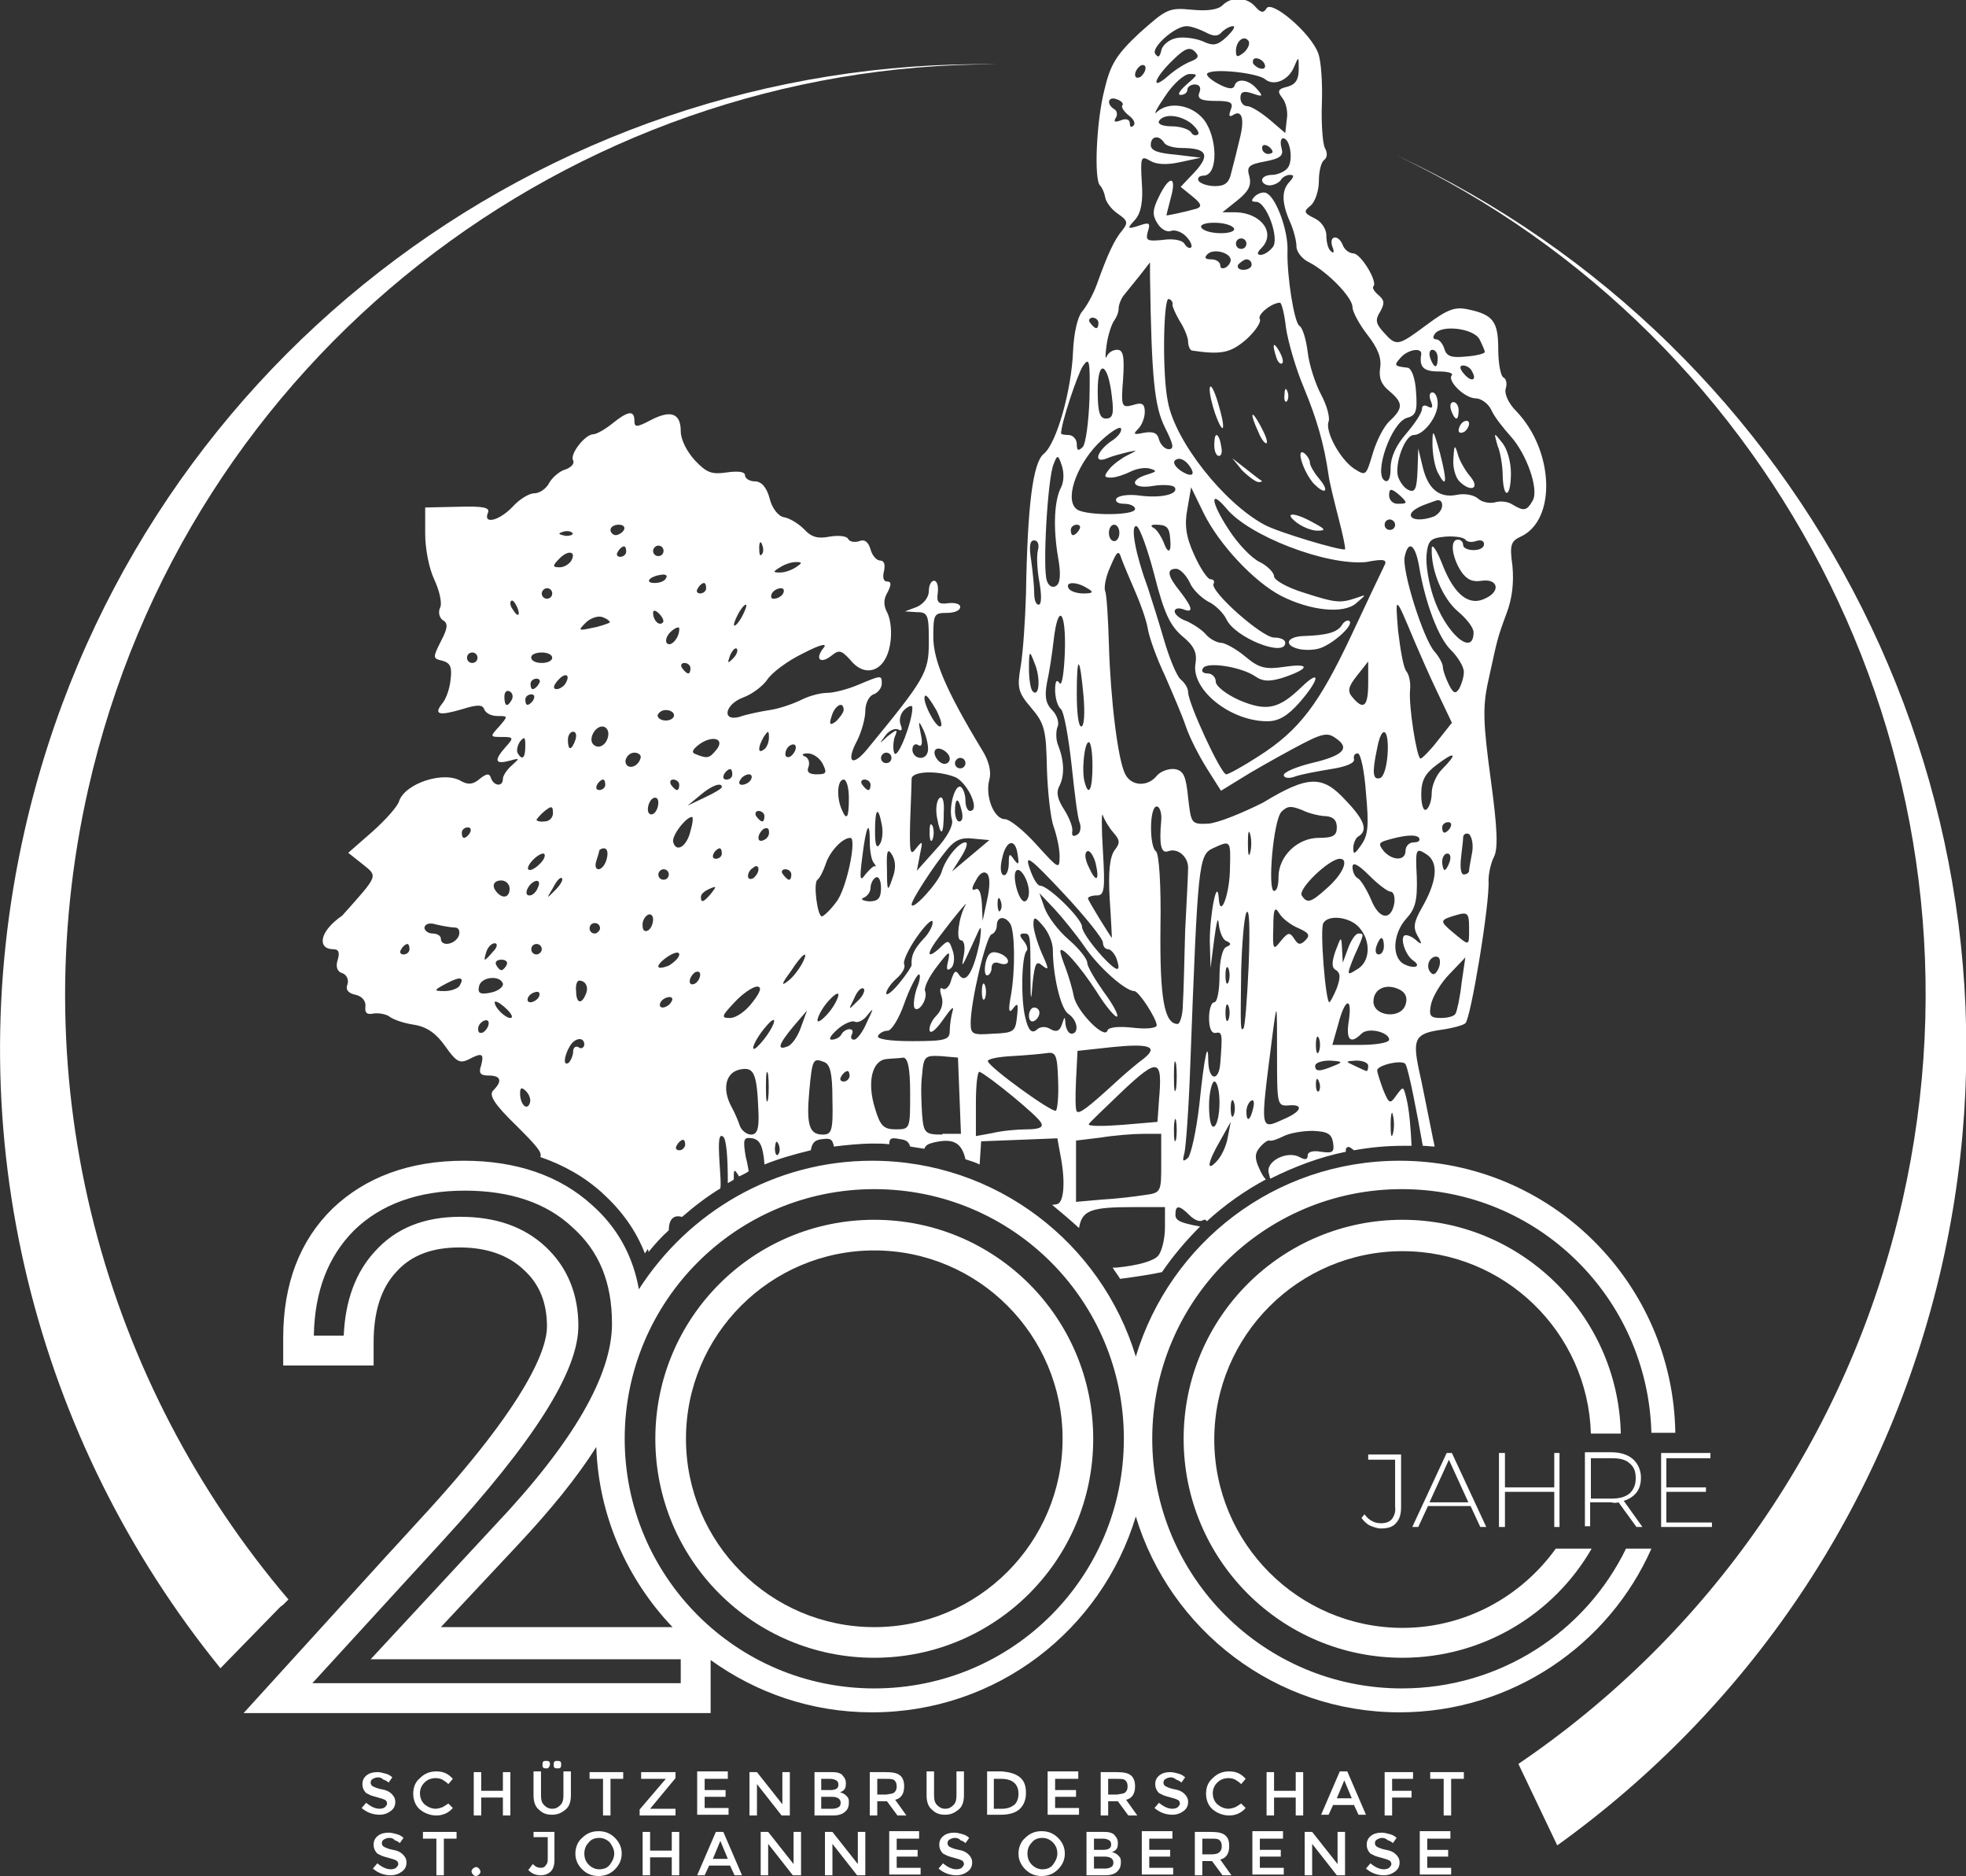 <svg xmlns="http://www.w3.org/2000/svg" xmlns:xlink="http://www.w3.org/1999/xlink" id="Ebene_1" x="0px" y="0px" viewBox="0 0 263.1 251" style="enable-background:new 0 0 263.1 251;" xml:space="preserve"><rect x="0" y="0" width="263.1" height="251" fill="#333333" stroke="none"/><style type="text/css">	.st0{fill:#FFFFFF;}	.st1{display:none;fill:none;stroke:url(#SVGID_1_);stroke-width:1.25;stroke-miterlimit:10;}</style><g>	<path class="st0" d="M44.6,127c0.7,0,0.9,0.4,0.6,1.4c-0.3,0.9-0.1,1.6,0.6,1.8c0.6,0.2,0.9,0.9,0.7,1.5c-0.3,0.7,0.1,1.2,1.1,1.4  c0.9,0.2,1.4,0.9,1.3,1.6c-0.1,0.8,0.2,1.1,1.1,0.9c0.7-0.1,1.7,0.1,2.1,0.4c0.5,0.4,1.9,0.9,3.3,1.1c1.8,0.3,3,1.2,4.2,2.9  c1.4,2,1.9,2.3,3,1.8c1.9-1,2.2-0.9,1.8,0.7c-0.4,1.1-0.1,1.4,1,1.4c1.6,0,1.9,0.7,0.6,2c-0.6,0.6,0.1,1.8,3.1,4.7  c2.7,2.7,3.5,3.6,3.2,4.2c3.2,1.1,6,2.7,8.4,4.9c2.5,2.3,4.4,4.9,5.6,8l0.4-0.6l0.1,0.4c0.8-1,1.7-2,2.7-2.9c0-1.4,0.6-2.1,1.7-1.8  c0,0,0.1,0,0.1,0c1.6-1.4,3.3-2.7,5.1-3.8c0.1-0.7,0-1.7-0.1-3.3c-0.2-3.1-0.1-4.1,0.5-3.6c0.4,0.4,0.6,2.6,0.6,6.2  c0.3-0.2,0.6-0.3,0.8-0.5c0-0.1,0-0.3,0-0.4c0-1,0.1-1,0.7,0c0.4-0.2,0.9-0.4,1.3-0.7c-0.1-0.5-0.2-1.2-0.4-1.9  c-0.4-2.4-0.3-2.7,0.9-2.5c1,0.2,1.4,1,1.6,3.4c0,0,0,0.1,0,0.1c2-0.8,4.1-1.4,6.2-1.9c0.2-1.1,0.6-1.4,1.6-1.5  c0.9-0.1,1.3-0.1,1.5,1c1.7-0.2,3.5-0.4,5.3-0.4c0.7,0,1.4,0,2.1,0.1c0-0.9,0.4-0.9,1.4-0.7c0.8,0.1,1.2,0.3,1.4,1  c0.6,0.1,1.3,0.2,1.9,0.3c0.2-0.6,0.7-0.7,1.5-0.9c2.4-0.5,3.5,0.1,4,2.3c0.6,0.2,1.3,0.4,1.9,0.7l0.2-3.1l5.1-0.2l5.1-0.2l0.4,2.2  c0.7,3.5,0.5,6.3-0.4,6.6c-0.1,0-0.4,0.1-0.7,0.1c1.2,1,2.4,2,3.6,3.1c0.4-2.4,1.6-2.8,7.4-2.8l4.1,0v2.7c0,1.5-0.4,3.2-0.9,3.8h0  c-0.6,0.7-2.6,1.3-5.6,1.6c-0.2,0-0.4,0-0.5,0c0.3,0.5,0.7,1,1,1.5c2.3-0.3,4.2-0.6,5.6-0.9c1.5-2.2,3.2-4.2,5.1-6.1  c-2.7-0.5-3.3-0.8-3.3-1.6c0-1.3,0.5-1.3,1.9,0.1c0.6,0.6,1.3,0.9,1.7,0.7c0.3-0.2,0.5-0.1,0.6,0.1c2.4-2.2,5.1-4.1,7.9-5.6  c-0.3-0.3-0.6-0.8-0.9-1.5c-0.6-1.3-0.6-2,0.1-2.8c0.5-0.6,1.1-1,1.3-0.9c0.3,0.1,1.1-0.2,1.9-0.6c0.8-0.4,2.5-0.7,3.9-0.7  c2,0.1,2.5,0.4,2.7,1.6c0.2,1.3-0.1,1.4-1.6,1.2c-1.1-0.2-1.8,0-1.8,0.5c0,0.6-0.4,0.6-1.1,0.2c-1.7-0.9-4.6,0.6-4.1,2.2h0  c0.1,0.3,0.1,0.5,0.2,0.7c3.2-1.6,6.6-2.9,10.1-3.6c0-0.1,0-0.1,0-0.2c0-0.4,0.3-0.6,0.7-0.3c0.1,0.1,0.3,0.2,0.4,0.3  c2.2-0.4,4.4-0.6,6.6-0.6c0.4,0,0.7,0,1.1,0c-0.1-2.2-0.3-4.8-0.7-6.4c-0.4-1.6-0.4-1.6-1.3-0.4c-0.9,1.3-1,1.2-1.8-0.7  c-0.4-1.1-0.8-2.3-0.8-2.6c0-0.7,3.5-1.5,3.8-0.8c0.4,0.7,1.5,6.3,2.3,10.9c0.5,0,1.1,0.1,1.6,0.1c-0.1-0.3-0.1-0.6-0.2-0.9  c-0.7-3.4-1.5-7.6-1.9-9.3c-0.9-4.2-0.5-4.9,2.8-5.4c1.5-0.2,3.1-0.6,3.4-0.9c0.7-0.5,3.3-16.1,3.1-19.1c0-0.9,0.3-2.3,0.7-3.1  c0.6-1.1,0.5-3.8-0.4-10.4c-1-7.4-1.1-9.6-0.4-12.9c1.3-5.9,1.2-5.8,2.5-9.3c0.8-2.1,1-4.2,0.8-6.4c-0.4-2.8-0.2-3.3,1.1-3.9  c4.8-2.2,4.5-11.5-0.6-16.8c-1.1-1.1-1.6-2.4-1.4-3c0.2-0.6,0.1-1.3-0.3-1.5c-0.4-0.2-0.7-2-0.7-3.8c0-3.7-0.7-4.6-4-5.3  c-1.8-0.4-2.8,0-5.5,2c-3.9,2.9-4.1,3-5.8,1.1c-1.1-1.2-1.2-1.7-0.5-2.8c0.6-1.1,0.6-1.5-0.2-2.2c-0.6-0.5-0.9-1-0.7-1.2  c0.6-0.6-1.7-4.4-2.7-4.4c-0.5,0-1.2-0.5-1.4-1.1c-0.6-1.5-1.9-1.3-1.4,0.2c0.3,0.7,0.2,1-0.2,0.6c-0.4-0.3-0.6-1.3-0.6-2.1  c0-0.9-0.7-1.9-1.6-2.3c-1.4-0.7-1.5-0.9-0.5-1.7c0.6-0.5,1.1-2,1.1-3.3c0-1.3,0.3-2.5,0.7-2.8c0.4-0.3,0.5-0.9,0.1-1.6  c-0.3-0.6-0.5-3.3-0.4-6c0.1-2.6-0.1-5.7-0.5-6.7c-1-2.7-6.2-7.1-6.9-6c-0.4,0.7-0.8,0.6-1.5-0.2c-1.1-1.3-3.2-1.4-4.4-0.2  c-0.6,0.6-2,0.8-4.1,0.6c-3.1-0.3-3.4-0.1-7,3.1c-3.1,2.9-3.9,4.2-4.7,7.6c-1.1,4.3-1.4,12-0.6,12.8c0.3,0.3,0.6,1,0.7,1.6  s0.8,1.6,1.7,2.2c1.3,0.9,1.4,1.2,0.6,2.2c-1.1,1.3-2,3.3-3.4,7.2c-0.5,1.4-1.4,3-2,3.7c-0.6,0.7-1.1,2.9-1.2,5.3  c-0.2,5.2-2.2,12.3-3.9,13.7c-1.5,1.2-2.2,7-2.4,18.8c-0.1,3.5-0.4,7.8-0.7,9.6c-0.5,2.9-0.4,3.5,1.4,5.6c1.8,2.1,2,3,2.1,8.1  c0.1,3.2,0.5,6.7,0.9,7.8c0.4,1.1,0.8,2.9,0.8,3.9c0,1.9-0.1,1.8-3.1-1.5c-1.7-1.9-3.6-3.4-4.2-3.4c-1.5,0-2.7-3.1-2.1-5.3  c0.3-1.1-0.1-2.6-1-4c-4.9-8.1-6.5-12-6.5-15.1c0-3,0.1-3.2,1.8-3.2c1,0,1.8-0.3,1.8-0.8c0-0.4-0.7-0.6-1.6-0.5  c-1.3,0.2-1.6-0.1-1.4-1.4c0.1-0.9-0.1-1.6-0.5-1.6s-0.7,0.6-0.7,1.4c0,0.8-0.7,1.7-1.6,2.1l-1.6,0.6l1.6,0.1c1.5,0,1.6,0.4,1.6,4  c0,4.1-0.5,4.9-8.3,14.4c-2,2.4-2.8,1.6-1.3-1.2c0.6-1.2,1.1-3,1.1-4c0-1,0.5-2,1.1-2.2c0.6-0.2,1.1-0.9,1.1-1.4  c0-1.2,0-1.2-3.1,0.1c-1.4,0.6-3.3,1.1-4.2,1.1s-2.4,0.4-3.4,0.9c-1,0.5-2.9,1.2-4.3,1.4c-1.3,0.2-3.2,0.6-4,0.9  c-2.5,0.7-2-1.7,0.5-2.6c1.1-0.4,2.6-1.5,3.2-2.4c0.6-0.9,2.7-2.5,4.8-3.5c2.3-1.2,3.3-1.4,2.7-0.7c-1.2,1.5-0.4,2.2,1.1,1  c1-0.8,1.3-0.7,2.5,0.6c2,2.5,4.7,1.5,5.3-2c0.3-1.6,0.1-3.3-0.3-4.2c-0.6-1.1-0.6-1.9,0-2.9c0.5-1,0.5-1.4-0.1-1.4  c-0.5,0-0.6-0.6-0.4-1.4c0.2-0.9,0-1.4-0.5-1.4c-0.5,0-1.1-0.7-1.3-1.5c-0.3-1-0.8-1.4-1.5-1.1c-0.6,0.2-1.3,0.1-1.5-0.3  c-0.2-0.4-1.3-0.5-2.5-0.3c-1.5,0.3-2.4,0.1-3.4-1c-0.8-0.8-2-1.5-2.7-1.6c-0.7-0.1-1.6-1.2-1.9-2.5c-0.4-1.5-1.1-2.3-2-2.3  c-0.7,0-1.3-0.4-1.3-0.8c0-0.5-0.9-0.6-2.4-0.4c-2,0.3-2.7,0.1-4.3-1.6c-1.1-1.2-1.9-2.8-1.9-3.9c0-2.4-1.3-2.9-4-1.5  c-1.9,1-2.2,1-2.2,0.1c0-1.5-0.9-1.3-3,0.4c-1,0.8-2.1,1.4-2.5,1.4c-1.1,0-3.2,2.7-2.7,3.5c0.2,0.4-0.2,0.9-1,1.2  c-0.8,0.2-1.8,1.1-2.2,1.8c-0.4,0.8-1.3,1.4-2,1.4c-0.7,0-2,0.8-2.9,1.8c-1.8,1.9-4,2.4-3.3,0.8c0.3-0.7-0.6-0.9-4-0.8l-4.4,0.1  l0,3.5c0,2,0.5,4.6,1.2,6.1c0.7,1.5,1.1,3.2,0.8,3.8c-0.3,0.6-0.1,1.4,0.4,1.7c0.7,0.4,0.6,1.1-0.3,2.8c-1.1,2.2-1.1,2.3,0.2,2.6  c1.1,0.3,1.3,0.9,1.1,2.5c-0.1,1.2-0.6,2.6-1.1,3.2c-1.2,1.5-0.5,1.7,2.6,0.8c2.2-0.7,2.8-0.6,3,0c0.2,0.5,0.9,0.9,1.8,0.9  c1.4,0,1.4,0,0.2,1.4c-1.3,1.4-1.2,1.4,0.4,1.4c1.5,0,1.6,0.1,0.5,1.3c-1.6,1.8-1.5,2.4,0.4,1.9c1.5-0.4,1.5-0.4,0.4,0.6  c-0.7,0.6-1.2,1.4-1.2,1.8c0,1.1-1.2,1-1.6-0.1c-0.2-0.7-0.6-0.6-1.5,0.1c-0.9,0.8-1.6,0.8-2.5,0.3c-2.3-1.4-7.5,0.3-8.3,2.7  c-0.2,0.7-1.8,2.5-3.6,4.1l-3.2,2.8l1.9,1.5c2.1,1.7,2.2,1.4-2.7,6.9C42.6,124.7,42.5,127,44.6,127z M186.4,149.2  c0.2,0.7,0.2,1.8,0,2.5c-0.2,0.7-0.3,0.1-0.3-1.2C186.1,149,186.3,148.5,186.4,149.2z M138.2,92.5c-0.3-0.3-0.5-1.7-0.5-3.1  c0-2.4,0.1-2.4,0.7-0.8C139.3,90.6,139.1,93.4,138.2,92.5z M139,80.9c-0.4,0-0.6-0.7-0.6-1.6s-0.2-2.8-0.4-4.3  c-0.3-1.9-0.2-2.7,0.4-2.7c0.5,0,0.7,0.6,0.5,1.3c-0.2,0.8-0.1,2.7,0.2,4.3h0C139.4,79.6,139.4,80.9,139,80.9z M100.5,151.8  c-0.6,0-1.3-0.6-1.5-1.2s-0.7-1.8-1.1-2.5c-1.3-2.4-0.8-4.6,1.1-5c1.9-0.4,2.3,0.4,2.5,5.7C101.6,151.1,101.3,151.8,100.5,151.8z   M102.8,147c-0.2,0.9-0.3,0.2-0.3-1.6s0.1-2.5,0.3-1.6C102.9,144.7,102.9,146.2,102.8,147z M110.1,151.8c-1.8,0-2.2-1.3-1.8-5.8  c0.4-4.3,0.5-4.5,2-3.9c0.8,0.3,1.1,1.5,1.1,5C111.5,151.3,111.3,151.8,110.1,151.8z M109.4,136.5c0-0.4,0.6-1.6,1.4-2.5  c0.8-0.9,1.4-1.3,1.4-0.9h0c0,0.4-0.6,1.6-1.4,2.5C110,136.5,109.4,136.9,109.4,136.5z M112.9,144.7c-0.4,0-0.6-0.3-0.3-0.7  c0.2-0.4,0.6-0.7,0.8-0.7c0.2,0,0.3,0.3,0.3,0.7C113.6,144.4,113.3,144.7,112.9,144.7z M114.3,139.1c-0.4,0-0.5-0.3-0.3-0.7  c0.2-0.4,0.1-0.7-0.3-0.7c-0.4,0-0.9,0.3-1.1,0.7h0c-0.2,0.4-0.8,0.7-1.3,0.7c-0.5,0-0.1-0.6,0.8-1.4c0.9-0.8,2-1.2,2.3-1  c0.4,0.2,1.2-0.2,1.7-0.9c0.9-1.1,0.8-0.9-0.1,1C115.5,138,114.7,139.1,114.3,139.1z M115.6,120.1c0.5-0.2,0.9-0.8,0.9-1.3  c0-0.5,0.3-1.2,0.7-1.4c0.4-0.2,0.7,0.4,0.7,1.4c0,1.4-0.4,1.8-1.6,1.8C115.4,120.5,115.1,120.3,115.6,120.1z M121.8,146.3  c0,4.7,0,4.8-1.9,4.8c-1.6,0-2.1-0.4-2.8-2.8c-1.1-3.5-0.4-6.4,1.5-6.6c0.8-0.1,1.8-0.1,2.3-0.2  C121.5,141.6,121.8,142.9,121.8,146.3L121.8,146.3z M126.1,151.8c-2.3,0-2.5-0.2-2.7-2.7c-0.1-1.5-0.2-3.9,0-5.3  c0.2-2.5,0.4-2.6,2.5-2.5l2.3,0.2l0.2,5.1l0.2,5.1H126.1z M128.4,130.5c-0.5-0.8-0.7-0.6-1.1,0.6c-0.2,0.9-0.8,1.4-1.1,1.2  c-0.4-0.3-0.5,0.1-0.2,1c0.3,0.9,0,1.9-0.7,2.6c-0.6,0.6-1,1.5-0.9,2c0.2,0.5,1-0.3,1.9-1.6c0.9-1.3,1.4-1.8,1.2-1.1  c-0.2,0.7-0.4,1.9-0.4,2.7h0c0,1.2-0.5,1.4-5,1.4c-3.2,0-4.8-0.3-4.6-0.7c0.2-0.4,0.8-0.7,1.3-0.7c0.5,0,1.5-1.6,2.2-3.6  c0.7-2,1.6-3.7,1.9-3.9c0.3-0.2,0.3,0.6-0.2,1.8c-0.4,1.2-0.5,2.4-0.3,2.7c0.6,0.6,1.8-1.3,1.4-2.3c-0.2-0.4,0.5-1.9,1.6-3.3  c1.6-2.1,1.8-2.2,1.5-0.8c-0.3,1.2-0.2,1.5,0.4,1c0.4-0.4,0.5-1.4,0.2-2.3c-0.5-1.5-0.6-1.5-1.8-0.3c-1.8,1.6-1.7,0.6,0.1-1.7  c2.1-2.8,3.9-4.9,3.4-4.1c-0.9,1.6-1.3,4.7-0.6,4.7c0.4,0,0.6,0.8,0.4,1.9c-0.4,2.1-0.4,2,1.8-2.8c0.5-1.2,0.6-1,0.3,1.2  C130.3,129.9,129.3,131.7,128.4,130.5z M120,130.9c0.8-0.7,1.2-1.5,1-1.9c-0.2-0.3,0.5-1.9,1.6-3.5c1.1-1.6,2.1-2.6,2.2-2.2  c0.1,0.4-0.4,1.5-1.2,2.3c-1.3,1.4-1.7,2.3-1.6,3.5c0,0.2-0.7,1.3-1.7,2.5c-0.9,1.1-1.7,1.7-1.7,1.3  C118.6,132.5,119.2,131.6,120,130.9z M119.4,114.4L119.4,114.4c0.5,0.9,0.5,1.9,0,3.2c-0.6,1.8-0.7,1.7-0.7-1.3  C118.6,113.8,118.8,113.4,119.4,114.4z M130.6,117.8c0.5-1,1.1-1.3,1.5-0.9c0.4,0.4,0.4,1.7,0,3.5l-0.6,2.8l-0.1-2.3  c-0.1-1.5-0.4-2.2-0.9-1.9C130,119.2,130,118.8,130.6,117.8z M137.4,151.1c-1.3,0-3.4,0.2-4.6,0.5l-2.2,0.4v-4.4  c0-2.4,0.2-4.3,0.5-4.2c1.3,0.6,7.9,6,8.2,6.8C139.7,150.8,139.1,151.1,137.4,151.1z M141.3,148.6c-0.5,0.3-8.8-5.7-9.1-6.6  c-0.1-0.3,1.3-0.6,3.2-0.7c1.9-0.1,4-0.3,4.7-0.4c1.2-0.2,1.4,0.3,1.5,3.6C141.7,146.7,141.5,148.5,141.3,148.6z M143.4,138.3  c-0.4,0-0.7-0.6-0.8-1.2c-0.1-1.2-0.1-1.2-0.5,0c-0.3,0.9-0.8,1-1.5,0.6l0,0c-0.6-0.4-1.4-0.4-1.9,0.1c-0.6,0.5-1.1,0.1-1.5-1.7  c-0.6-2.4-0.5-8.2,0.2-8.9c0.2-0.2,0-0.8-0.4-1.3c-0.6-0.7-0.6-1,0-1c0.9,0,0.9,0.1,0.9,5.7c0,3.5,0.1,3.6,0.3,0.8  c0.3-2.6,0.5-2.9,1.3-2.2c0.9,0.7,0.9,0.5-0.1-1.7c-0.6-1.4-1.1-3.1-1.1-3.8c0-1.1,0.2-1.1,1.3,0.2c0.7,0.8,1.3,2.2,1.3,3.2  c0,3.3,1,7.7,2,8.5C144.3,136.5,144.4,138.3,143.4,138.3z M151.6,137.5c-1.8-0.2-3.3-0.1-3.4,0.4c-0.4,1.2-4.1-2.6-4.5-4.6  c-0.2-1.1-0.7-2.7-1.1-3.8c-0.4-1-0.7-2-0.7-2.2c0-1,2.6,1.9,4.8,5.3c1.3,2.1,2.6,3.6,2.8,3.4s-0.6-1.7-1.8-3.3  c-1.2-1.7-2.2-3.4-2.2-3.9s-1.1-1.9-2.5-3.1c-1.4-1.2-2.8-3.1-3.2-4.2l-0.7-2l2,2.1c1.1,1.2,2.9,3.4,4,5c1.9,2.8,5.5,6,6.7,6  c0.6,0,3,3.7,3,4.6C154.7,137.6,153.3,137.7,151.6,137.5z M155.1,147.2l-0.2,2.9l-4.7,0.4c-2.6,0.2-4.6,0.2-4.5-0.1  c0.1-0.2,2.2-2.2,4.6-4.5C155,141.5,155.6,141.6,155.1,147.2z M144,144.5l0.2-3.9l4.6-0.5c4.9-0.5,6.3-0.1,4.3,1.5  c-0.7,0.5-2.5,2-3.9,3.3c-3.6,3.3-4.8,4.2-5.1,3.8C143.9,148.5,143.9,146.6,144,144.5z M155.4,155.7c0,3.8,0,3.9-2.3,4.2h0  c-1.3,0.2-3.8,0.5-5.7,0.6l-3.4,0.3v-4.1v-4.1l3.3-0.4c1.8-0.3,4.4-0.5,5.7-0.5h2.4V155.7z M157.4,152.4c-0.2,0.7-0.3,0.1-0.3-1.2  s0.2-1.9,0.3-1.2S157.5,151.7,157.4,152.4z M157.4,145.6c-0.2,0.9-0.3,0.2-0.3-1.6s0.1-2.5,0.3-1.6  C157.5,143.3,157.5,144.7,157.4,145.6z M158.3,134.3c0,1.5-0.4,2.7-0.7,2.7c-1.8,0-2.4-3.5-2.3-12.9c0.1-5.8-0.2-9.9-0.6-10.2  c-0.9-0.6-0.9-6,0.1-6c0.4,0,0.7,0.9,0.6,1.9c-0.3,3.3,0,4.4,0.9,4.1c1.3-0.5,2.7,0.7,2.7,2.2c0,0.8-0.2,4.6-0.4,8.5  C158.5,128.4,158.4,132.8,158.3,134.3L158.3,134.3z M160.5,147.8c-0.4,3.5-1.1,6.6-1.5,7.1c-0.7,0.6-0.8,0.5-0.5-0.6  c0.2-0.8,0.6-6.2,0.8-12.1c1-26.6,1.1-27.8,3-28.7c2.4-1.1,2.4-1.1,2.3,2.6c0,3.4-1.3,7-1.5,4.1c-0.2-3-1.2,2.1-1.2,5.7l0.1,3.6  l0.5-3.9c0.3-2.2,0.5-3.1,0.6-2c0.1,1,0.5,2.1,1,2.3c0.7,0.3,0.7,0.5,0,0.8c-0.5,0.2-0.9,1.8-0.9,3.9c0,1.9-0.3,3.5-0.7,3.5  s-0.7,1-0.7,2.1c0,1.3,0.3,2.1,0.9,2c0.9-0.2,0.9,0.2,0.6,4.1c-0.2,2.4-1.5,2.3-1.6-0.2C161.7,139,161.2,141,160.5,147.8z   M164.4,131.4c-0.2,0.5-0.4,0.1-0.4-0.9c0-1,0.2-1.4,0.4-0.9C164.6,130.1,164.6,130.9,164.4,131.4z M164.4,136.4  c-0.2,0.5-0.4,0.1-0.4-0.9c0-1,0.2-1.4,0.4-0.9S164.6,135.9,164.4,136.4z M162.5,144.7c0.4,0,0.7,1.3,0.7,2.8c0,1.5-0.3,3-0.7,3.2  c-0.4,0.3-0.7-0.8-0.7-2.8C161.8,146.2,162.2,144.7,162.5,144.7z M164.3,152.2c-0.2,1.2-0.9,2.6-1.5,3.2c-1.4,1.5-1.2,0.1,0.5-2.8  l1.4-2.5L164.3,152.2z M165.1,149.2c-0.2,0.5-0.4,0.1-0.4-0.9c0-1,0.2-1.4,0.4-0.9C165.3,147.9,165.3,148.7,165.1,149.2z   M166.1,129.9c0.1-3.7,0.4-7.2,0.7-7.8c0.4-0.7,0.5,2,0.3,7.1c-0.2,4.5-0.5,8.3-0.7,8.4C166,138,166,137.7,166.1,129.9z M167,112.8  c0-1.4,0.1-1.9,0.3-1.2s0.2,1.8,0,2.5S167,114.2,167,112.8z M167.7,148.3c-0.4,1.7-0.9,1.9-0.9,0.4c0-0.6,0.3-1.2,0.6-1.4  C167.8,147,167.9,147.5,167.7,148.3z M161.7,110.2c-2.3,0.1-2.3,0-2.7-3.5c-0.3-2.9-0.6-3.6-1.8-3.8c-0.8-0.1-1.9,0.3-2.4,0.9  c-1.2,1.5-3.4,1.4-4.2-0.2c-1-1.8-2-10.2-2.2-17.4c-0.1-3.4-0.3-6.7-0.5-7.1c-0.2-0.5,0.1-2,0.7-3.3c0.9-2.1,1.1-2.3,1.5-1  c0.3,0.8,1.1,2.7,1.8,4.3c0.7,1.6,1.5,3.8,1.7,5c0.2,1.2,1.2,4,2.3,6.3c1,2.3,2.3,5.3,2.8,6.8c0.5,1.5,1.8,4,2.8,5.6l1.9,3l2.6-1.6  c1.4-0.9,4.6-2.7,7-4c3.9-2.1,4.6-2.3,5.8-1.4c1.9,1.3,1,2.3-3.3,3.3c-2,0.5-3.7,1.2-3.7,1.6c0,0.4,0.7,0.5,1.5,0.2  c0.8-0.3,3-0.7,4.8-1c2-0.3,3.2-0.8,3.1-1.3c-0.1-0.5,0.1-0.8,0.5-0.8c0.4,0,0.9,2.4,1.1,5.3c0.4,4.3,0.3,5.6-0.6,6.9  c-0.9,1.3-1.1,1.4-1.1,0.5c0-0.6,0.3-1.4,0.7-1.6c1.3-0.8,0.8-2.2-1.7-4.8c-3.1-3.4-5-3.4-11.1,0.3  C166.2,108.8,163,110.1,161.7,110.2z M148.5,120.2L148.5,120.2c0.2,2.9,0.3,5.3,0.3,5.3c-0.2-0.2-3.2-5-3.2-5.3  c0-0.2,0.5-0.4,1.2-0.4c1,0,1.1-0.8,0.8-5.9c-0.2-3.2-0.2-5.4,0-4.8c0.2,0.6,0.8,1.6,1.4,2.3c0.9,1,0.9,1.4,0.2,2.3  C148.5,114.6,148.3,116.7,148.5,120.2z M148.2,61.3c0.7-0.3,1.9-0.6,2.7-0.8c1.4-0.3,1.4-0.3,0,0.4c-0.8,0.4-1.9,1.2-2.4,1.8  c-0.8,1-0.8,1.2,0.2,1.2c0.6,0,1.8-0.4,2.6-0.8c0.8-0.4,1.9-0.6,2.6-0.4c1,0.3,0.9,0.4-0.4,0.8c-2.6,0.8-1.9,2,0.9,1.5  c1.3-0.2,2.6-0.1,2.8,0.2c0.6,0.9-1.8,1.5-4.7,1.1c-1.5-0.2-2.8,0-3.1,0.4c-0.2,0.4,0.2,0.7,1,0.7c0.8,0,1.5,0.3,1.5,0.7  c0,0.9-6.4,0.9-7.7,0.1c-1.8-1.1-0.3-5.7,2.7-8.8c1.5-1.5,2.9-2.4,3.1-2.1c0.2,0.4-0.4,1.2-1.4,1.8  C146.7,60.5,146.3,62.1,148.2,61.3z M157.9,43c0.6,0.9,1.1,2.2,1.1,2.7s0.2,1.1,0.5,1.2c4,0.6,5.2,0.3,7.3-1.5  c1.2-1.1,2-2.3,1.8-2.7c-0.4-0.6,1.6-2.2,2.7-2.2c0.2,0,0.6,1.5,0.8,3.4c0.3,1.9,1.3,5.4,2.4,8c1.7,4.1,2.7,7.5,3.3,11.7  c0.1,0.8,0.7,3.3,1.3,5.6c0.6,2.3,1,4.2,0.9,4.3c-0.6,0.2-9-2.3-10.8-3.3c-5.4-2.9-11.9-11.1-12.9-16.4c-0.8-3.8-0.6-14,0.1-13.8  c0.4,0.1,0.6,0.5,0.5,0.8C156.9,41,157.3,42,157.9,43z M161.1,16c-1.6-2-4.7-2.5-6.3-1c-0.5,0.5,0-0.5,1.1-2.1c1.1-1.7,2.6-3,3.3-3  c1.2,0,1.1,0.1-0.4,1.4c-0.9,0.8-1.3,1.4-0.8,1.4c0.5,0,0.9-0.3,0.9-0.7c0-0.4,0.5-0.7,1-0.7c0.6,0,0.9,0.4,0.6,1.1  c-0.3,0.8,0.2,1.1,2.1,1.1c2.1,0,2.5,0.2,2.1,1.2c-0.3,0.8-0.2,1,0.3,0.7c1.2-0.8,1.6,0.5,0.9,3.2c-0.3,1.3-0.8,3.3-1.1,4.4h0  c-0.3,1.5-0.9,1.9-2.2,1.9c-0.9,0-1.9-0.3-2.2-0.7c-0.2-0.4,0.1-0.7,0.7-0.7C163.1,23.4,162.9,18.3,161.1,16z M160.3,18  c-0.3,0.2-0.7,0.1-0.9-0.3c-0.3-0.4-1.4-0.8-2.6-0.8c-1.2,0-1.9-0.3-1.7-0.7c0.6-1,2.7-0.9,4.3,0.3C160.1,17.1,160.6,17.8,160.3,18  z M156.9,8.1c1.6-1.6,2.3-1.9,3-1.2c0.6,0.6,0.5,0.9-0.5,1.3c-0.8,0.3-2.1,1.1-3,1.9C153.9,12.3,154.4,10.5,156.9,8.1z M162.5,29.8  c1.2,0,2.3,0.3,2.6,0.7c0.3,0.4-0.5,0.7-1.7,0.7c-1.2,0-2.3-0.3-2.6-0.7C160.5,30.1,161.2,29.8,162.5,29.8z M164.7,34.8  c0,0.3-0.3,0.8-0.7,1c-0.4,0.2-0.7,0.1-0.7-0.3c0-0.4-0.5-0.8-1.2-0.8c-0.8,0-1-0.2-0.5-0.7C162.4,33.2,164.7,33.8,164.7,34.8z   M166.1,33.3c-0.4,0-0.7-0.3-0.7-0.7c0-0.4,0.3-0.7,0.7-0.7s0.7,0.3,0.7,0.7C166.8,33,166.5,33.3,166.1,33.3z M166.8,34.7  c0.4,0,0.7,0.3,0.7,0.7c0,0.4-0.5,0.7-1.1,0.7c-0.6,0-0.9-0.3-0.7-0.7C166,35.1,166.5,34.7,166.8,34.7z M189.9,75.7  c0.8,4.9,2.6,9.7,4.3,11.3c0.9,0.9,1.7,2.2,1.7,2.9s-0.3,1.6-0.6,2.2c-0.5,0.8-0.8,0.7-1.4-0.5c-0.4-0.8-0.8-1.9-0.8-2.3  c0-0.5-0.5-1.4-1.1-2.1c-1.5-1.6-4.5-11.1-4-12.8C188.5,72.2,189.4,72.9,189.9,75.7z M188.8,68.9c0-0.4,0.6-0.8,1.2-1.1  s1.6-0.6,2.1-0.8c0.5-0.2,0.9,0,0.9,0.6c0,0.6-0.5,1.2-1.1,1.5C190.3,69.7,188.8,69.6,188.8,68.9z M194.1,110.7  c-0.2,0.4-0.6,0.7-0.8,0.7c-0.2,0-0.3-0.3-0.3-0.7s0.4-0.7,0.8-0.7C194.2,110,194.3,110.3,194.1,110.7z M194,115.3  c-0.2,0.6-0.5,1.1-0.7,1.1c-0.1,0-0.3-0.5-0.3-1.1c0-0.6,0.3-1.1,0.7-1.1C194.1,114.2,194.2,114.7,194,115.3z M193,102.9  c-0.8,0.8-1.4,2.2-1.4,3.2c0,0.9-0.3,1.9-0.7,2.2c-0.4,0.3-0.7-0.6-0.7-2c0-1.9,0.5-2.8,2.1-4C194.8,100.4,195.1,100.8,193,102.9z   M183.5,120.4c-0.6-1.4-1.4-2.7-1.8-2.9c-0.4-0.2-0.7-0.9-0.7-1.5c0-0.7,0.7-0.4,2.2,1.1c1.2,1.2,2.5,2.2,2.9,2.2s0.6,0.7,0.5,1.5  C186.2,123.2,184.6,123.1,183.5,120.4z M185.2,126.6c0,0.6-0.3,1.1-0.7,1.1c-0.4,0-0.5-0.5-0.3-1.1c0.2-0.6,0.5-1.1,0.7-1.1  C185.1,125.6,185.2,126,185.2,126.6z M181.8,124.9c-0.4,0-1,0.9-1.4,2l-0.7,1.9l-0.1-1.8c-0.1-1.8-0.1-1.8-0.9,0.3  c-0.5,1.5-0.5,2.2,0.1,2.5c0.6,0.4,0.6,1,0.1,2.4c-0.4,1-0.9,1.9-1,1.9c-0.5,0-1.3-9.9-0.8-10.6c0.7-1.2,3.6-0.8,4.8,0.6  c1.6,1.8,1.5,4.6-0.3,5.6c-1.4,0.9-1.4,0.8-0.4-1.7C182.6,124.9,182.6,124.9,181.8,124.9z M183.1,91.4c0,3.1-0.6,3.7-2.1,1.9  c-0.7-0.8-0.6-1.4,0.6-2.9l1.5-1.9V91.4z M184.3,100.1c0.6-3.2,1.6-2.7,1.4,0.7c-0.1,1.7-0.5,3.1-1,3.3  C183.7,104.4,183.6,103.4,184.3,100.1z M185.2,113.9c-0.7-0.9-0.7-1.1,0.1-1.4c2.6-0.8,4.2-0.9,4.6-0.4c0.2,0.4-0.1,0.6-0.7,0.6  c-0.6,0-1.1,0.5-1.1,1.1C188.1,115.2,186.4,115.2,185.2,113.9z M188.7,92.3c0.1-0.9-0.1-2-0.5-2.5c-0.4-0.5-0.8-2.9-1.1-5.4  c-0.4-4.9-0.4-4.8,2.2,1.4c0.6,1.4,1.9,4.4,3,6.7l2,4.2l-1.9,2.4c-1,1.3-2.1,2.4-2.3,2.4C189.6,101.4,188.5,94.5,188.7,92.3z   M187,67.4c-0.6,0-1.1-0.5-1.1-1.1c0-0.9,0.2-1,1.1-0.3c0.6,0.5,1.1,1,1.1,1.2S187.6,67.4,187,67.4z M186.7,70.2  c0,0.4-0.3,0.7-0.7,0.7c-0.4,0-0.7-0.3-0.7-0.7c0-0.4,0.3-0.7,0.7-0.7C186.3,69.5,186.7,69.8,186.7,70.2z M185.2,75.8  c-0.3,0.6-2.3,4.8-4.4,9.3c-4.3,9.1-6.9,12.6-12.4,16.1c-2,1.3-4,2.4-4.3,2.4c-0.7,0-5.1-9.5-5.1-11c0-0.5-0.4-1.2-1-1.7  c-0.5-0.4-1.5-2.8-2.2-5.2c-0.7-2.4-1.7-5.6-2.2-7.1c-1.6-4.3-2.4-8.4-1.5-8.2c0.4,0.1,1.5,3.1,2.4,6.6c1.3,5.1,2.1,6.7,3.7,8.1  c1.6,1.3,2,2.2,1.8,3.6c-0.7,3.5,4.6,7.8,9.6,7.8c1.5,0,2.7-0.7,4.3-2.5c2.7-3.1,2.9-4.6,0.3-2.1c-3.1,3-4.7,3.3-8.3,1.8  c-1.8-0.8-3.2-1.9-3.2-2.5c0-0.6-0.5-1.1-1.1-1.1s-0.9-0.3-0.6-0.7c0.5-0.9,5.1-0.2,7,1.1c1,0.7,1.9,0.7,3.6,0.2  c3.6-1.2,3.9-2,0.4-1.5c-2.7,0.4-3.5,0.2-5.4-1.4c-1.2-1-2.7-1.8-3.2-1.8s-1.5-0.5-2-1.1c-0.5-0.6-1.7-1.4-2.6-1.8  c-0.9-0.3-1.6-0.9-1.6-1.3c0-0.4,0.5-0.5,1.1-0.3c1.5,0.6,1.3-0.2-0.4-2.4c-1.7-2.1-1.8-3-0.5-3c0.5,0,1.3,0.8,1.8,1.8  c0.4,1,1.6,2.1,2.5,2.6c0.9,0.4,2,1.5,2.4,2.3c1.1,2.5,7.9,5.2,7.9,3.2c0-0.4-0.6-0.7-1.5-0.7c-1.6,0-8.6-6.2-8.1-7.2  c0.2-0.3,0-0.6-0.4-0.6c-0.4,0-1.4-1.5-2.2-3.3c-1.1-2.4-1.3-4-0.9-6.1l0.5-2.9l1.7,3.5c2.1,4.2,6.7,9.1,10.3,11  c3.9,2,8.4,2.5,10.1,1c1.4-1.2,1.4-1.2,0-0.7c-2.1,0.7-2.7,0.7-7-0.7c-2.3-0.7-4-1.7-4-2.2c0-0.5-0.9-1.4-1.9-1.9  c-1.1-0.5-3-2.5-4.2-4.4c-2.3-3.5-2.6-5.5-0.3-2.8c3,3.7,13.4,7.7,18.7,7.2C185.4,74.7,185.7,74.9,185.2,75.8z M154.6,70.2  c1.5,0,1.9,0.3,2,1.9c0.2,1.9-0.3,2.1-0.9,0.4c-0.3-0.7-0.8-1.5-1.2-1.8C153.9,70.4,154,70.2,154.6,70.2z M157.4,61.5  c0.4-0.3,1.1,0,1.6,0.6c1.2,1.5,0.5,1.9-1.1,0.8C157.1,62.3,156.9,61.7,157.4,61.5z M149.8,71.3c0,0.6-0.3,1.1-0.7,1.1  c-0.4,0-0.7-0.5-0.7-1.1c0-0.6,0.3-1.1,0.7-1.1C149.5,70.2,149.8,70.7,149.8,71.3z M144.1,70.2c0.4,0,0.6,0.3,0.3,0.7  c-0.2,0.4-0.6,0.7-0.8,0.7s-0.3-0.3-0.3-0.7S143.7,70.2,144.1,70.2z M145.5,78.7c0.9,0.5,0.8,0.7-0.5,0.7c-0.9,0-1.8-0.3-2-0.7  C142.5,77.8,144.1,77.8,145.5,78.7z M145,93.1c0.2,2.3,0.1,4.1-0.3,4.1c-0.4,0-0.6-2-0.6-4.4C144.1,87.5,144.5,87.6,145,93.1z   M145.7,99.3c0.3,0,0.5,1.4,0.5,3.2c0,3.1-0.5,4.1-1,2.3C144.7,103.4,145.1,99.3,145.7,99.3z M145.5,113.9c0.3-0.2,0.8,0.5,1.1,1.5  c0.6,2.5,0.1,2.8-0.9,0.6C145.2,115,145.1,114.1,145.5,113.9z M178.9,110.7c0,1.1-0.5,1.4-2.4,1.4c-2.9,0-5.4,2.5-5.4,5.2  c0,1.1-0.2,1.9-0.6,1.9c-0.9,0-0.1-9.5,1-10.6c0.8-0.8,1.3-0.8,2.8-0.2c1,0.5,2.5,0.8,3.2,0.8C178.4,109.3,178.9,109.7,178.9,110.7  z M172.1,149.6c-3.6,1.6-3.5,2.2-1.8-11.2c0.6-4.5,0.6-4.5,0.6,2.5c0,6.8,0,7.1,1.5,7C174.4,147.7,174.3,148.6,172.1,149.6z   M174.7,125.8c-0.7,0.7-1,0.6-1.5-0.2c-0.6-0.9-0.8-0.9-1.8,0.3c-1,1.3-1.1,1.2-1-1.8c0-2.5,0.2-2.9,0.8-1.9c0.4,0.7,1.6,1.6,2.6,2  C175.1,124.8,175.4,125.1,174.7,125.8z M174.2,119.8c-0.5-0.9,3.7-4.9,5.1-4.9c1.3,0,0.4,2.1-1.8,4  C175.4,120.8,174.9,120.9,174.2,119.8z M176.5,140.7c-0.2,0.5-0.4,0.1-0.4-0.9c0-1,0.2-1.4,0.4-0.9  C176.7,139.4,176.7,140.2,176.5,140.7z M176.5,146c-0.2,0.2-0.4-0.2-0.4-0.9c0-0.8,0.2-1,0.4-0.4h0  C176.7,145.1,176.7,145.7,176.5,146z M178.5,142.6c-1.9,0.8-2.5,0.8-2.5,0c0-0.4,0.9-0.7,1.9-0.7  C179.7,142,179.8,142.1,178.5,142.6z M182.9,143.3c-0.1,0-0.8-0.3-1.6-0.7c-1.3-0.6-1.3-0.6,0.2-0.7c0.9,0,1.6,0.3,1.6,0.7  C183.1,143,183,143.3,182.9,143.3z M182.1,139.8h-3.8l0.8-2.8c0.9-3.5,1.9-3.7,1.4-0.4c-0.4,2.5,0.2,3.2,1.7,1.7  c0.9-0.9,3.7-0.2,3.7,0.8C185.9,139.5,184.2,139.8,182.1,139.8z M188.1,134.4c-0.6,2-4.3,1.6-4.3-0.4c0-1.7,1.7-2.5,3.5-1.6  C188.1,132.8,188.4,133.5,188.1,134.4z M189.7,125.2c0.7,1.2,0.6,1.3-0.3,0.5c-0.6-0.5-1.3-0.7-1.5-0.5c-0.5,0.5,0.2,2.6,1.2,3.3  c1.2,0.8,0.2,1.2-1.2,0.5c-1.7-0.9-1.5-4.1,0.3-6.1c1.2-1.3,1.5-2.4,1.4-5.6c-0.2-3.8-0.1-3.9,1.3-3c1.7,1.1,1.4,3.7-0.7,7.3  C189.2,123.4,189.1,124.1,189.7,125.2z M191.5,128.3c0.4-0.4,0.9-0.4,1.1-0.1c0.2,0.4,0.1,1.1-0.2,1.6c-0.4,0.7-0.7,0.7-1.1,0.1  C191,129.4,191.1,128.7,191.5,128.3z M195.6,131.5c-0.2,1.9-0.6,3.7-0.8,4.1c-0.2,0.4-1.1,0.6-2,0.6c-1.4,0-1.6-0.3-1.3-1.8  c0.2-1,1.3-2.9,2.5-4.1l2.1-2.2L195.6,131.5z M194.5,124.8c-1.9-1.6-1.9-1.7,0.5-2.4c1.4-0.4,1.6-0.2,1.6,1.7  C196.6,126.7,196.7,126.6,194.5,124.8z M197,114.1c-0.2,1.1-0.4,2.1-0.4,2.4c0,0.3-0.4,0.5-0.7,0.5c-0.4,0-0.5-0.9-0.4-2  c0.1-1.1,0.3-2.4,0.3-2.9c0-0.5,0.4-0.7,0.8-0.5C197,112,197.2,113.1,197,114.1z M198.9,80c-2.2,1.2-4.2-0.3-5.8-4.3  c-0.8-2.1-1.5-3.1-1.5-2.3c-0.1,3,1.5,6.7,3.5,8.4c1.2,1,2.1,2.2,2.1,2.8c0,3.4-3.8,0.1-5.4-4.8c-0.6-1.8-1-4.2-0.9-5.5  c0.2-2,0.5-2.3,2.5-2.5c1.3-0.1,2.5,0.1,2.7,0.4c0.2,0.3,0.8,0.4,1.4,0.2c0.6-0.2,1.1-0.1,1.1,0.4s-0.6,0.8-1.4,0.8  c-0.8,0-1.4-0.3-1.4-0.7c0-0.4-0.3-0.7-0.7-0.7c-1.1,0-0.8,2.3,0.4,4.2c0.8,1.2,1.6,1.5,2.8,1.3C200.5,77.4,200.8,79.1,198.9,80z   M192,44.7c0.8-1.3,5.2-0.8,6,0.7c0.4,0.8,0.7,1.5,0.7,1.7c0,0.2-1.1,0.5-2.5,0.6c-1.9,0.2-2.6,0-2.9-1c-0.2-0.7-0.7-1.3-1.1-1.3  S191.7,45.1,192,44.7z M195.9,50c-0.6-0.7-0.6-1.1-0.1-1.1c0.4,0,1,0.3,1.2,0.8C197.7,50.9,196.9,51.2,195.9,50z M191.7,46.8  c0.4,0,0.7,0.5,0.7,1.1s-0.1,1.1-0.3,1.1s-0.5-0.5-0.7-1.1S191.3,46.8,191.7,46.8z M187.4,47.9c0.9-1.1,2.9-1.5,2.8-0.5  c-0.3,1.7,0.3,2.3,2.3,2.3c1.2,0,2,0.2,1.8,0.5c-0.7,0.7,1.7,3.1,3.2,3.1c0.7,0,1.7,0.7,2.1,1.6c0.4,0.9,1.6,2.4,2.5,3.4  c2.2,2.4,3.9,7.2,3,8.7h0c-0.8,1.4-1.2,1.4-2.7,0.5c-0.6-0.4-1.6-0.5-2.3-0.3c-0.7,0.2-1.8,0-2.3-0.5c-0.6-0.5-1.8-0.7-2.8-0.5  c-2.4,0.5-3.9-0.8-4.6-3.7l-0.6-2.5l-0.1,3c-0.1,2.3-0.3,2.9-1.1,2.6c-0.6-0.2-1.2-1-1.5-1.8c-0.5-1.7,0.9-5.6,2.1-5.6  c1.3,0,3.2-2.4,3.2-4.2c0-0.8-0.3-1.5-0.7-1.5c-0.4,0-0.5,0.5-0.2,1.2c0.3,0.8,0.2,1-0.4,0.7c-0.5-0.3-0.8-0.1-0.8,0.3  c0,0.5-0.9,1.9-2.1,3.3c-1.4,1.6-2.1,3.2-2.1,4.6s-0.3,2-0.8,1.7c-1.5-0.9,0.9-7.8,3-8.4c1.2-0.3,1.4-0.9,1.2-3.5  c-0.1-1.8-0.6-3.1-1.1-3.2C186.6,49,186.5,48.9,187.4,47.9z M175.2,35.1c2.5,1.3,5.8,4.7,5.8,6c0,0.6,0.9,2.3,2,3.7  c1.4,1.8,1.9,3.1,1.7,4.4c-0.2,1.3,0.1,2.2,1.2,3.1c1.9,1.6,1.9,2.3,0.1,4l0,0c-0.8,0.7-1.8,2.7-2.3,4.4c-0.9,3-0.9,3-2.5,2  c-1.9-1.3-3.9-5-3.4-6.3c0.2-0.5-0.2-2.1-1-3.6c-0.8-1.5-1.6-4-1.8-5.7c-0.2-1.7-0.7-3.3-1.1-3.5c-0.7-0.4-1.7-6.7-1.6-10.1  c0.1-2.5-1.4-6.8-2.7-7.6c-0.4-0.3-1.1-0.1-1.6,0.3c-0.6,0.6-0.6,0.8,0.1,0.8c1.4,0,3.2,5,2.2,6.1c-0.4,0.5-1.1,1-1.6,1  c-0.5,0-0.5-0.3,0.1-0.9c2-2,0-4.7-3.4-4.8l-1.8,0l2-1.6c1.5-1.2,1.9-2,1.6-3.2c-0.4-1.3-0.1-1.6,2.1-2c2.1-0.4,2.5-0.8,2.2-1.8  c-0.2-0.7-0.1-1.3,0.2-1.3c1,0,1.4,3.1,0.6,4c-0.4,0.5-1.4,0.9-2.1,0.9c-0.7,0-1.3,0.3-1.3,0.7c0,0.4,0.5,0.7,1,0.7  s1.2-0.3,1.5-0.7c0.2-0.4,0.8-0.7,1.2-0.7c0.6,0,0.6,0.2,0,0.9c-1.1,1.1-1.1,2.8,0,5.3c0.5,1.1,0.9,2.6,0.9,3.4  C173.5,33.7,174.3,34.7,175.2,35.1z M168.9,19.8c0-0.4,0.3-0.5,0.7-0.3c0.4,0.2,0.7,0.6,0.7,0.8c0,0.2-0.3,0.3-0.7,0.3  C169.2,20.5,168.9,20.2,168.9,19.8z M168.1,7.8c0.4,0,0.9,0.3,1.1,0.7c0.2,0.4,0.1,0.7-0.3,0.7c-0.4,0-0.9-0.3-1.2-0.7  C167.6,8.1,167.7,7.8,168.1,7.8z M167.1,5.5c0.2,0.4-0.1,1-0.6,1.5c-0.9,0.7-1.1,0.7-1.1-0.2C165.4,5.5,166.5,4.6,167.1,5.5z   M169.3,10.6c1.2,1,3.2,0.1,3.9-1.7c0.6-1.4,0.6-1.4,0.6,0.4c0,1.3-0.4,2-1.5,2.3c-1.3,0.3-1.4,0.6-0.7,1.5v0  c0.5,0.6,0.8,1.9,0.6,2.9l-0.2,1.8l-2.1-1.8c-1.2-1-2.5-1.8-3-1.8c-0.5,0-0.9-0.5-0.9-1.1c0-0.8,0.4-1,1.6-0.6  c1.4,0.5,1.5,0.4,0.6-0.6c-1.1-1.3-2.7-1.5-3-0.4c-0.2,0.5-0.9,0.4-2.2-0.3c-1.1-0.6-1.7-1.2-1.4-1.4  C162.5,9.1,168.4,9.8,169.3,10.6z M158.8,3.5c0.6,0,1.7,0.4,2.5,0.8c1.1,0.6,1.7,0.6,2.2,0c0.4-0.4,1.1-0.8,1.5-0.8  c0.4,0,0,0.6-0.8,1.4c-1.3,1.2-1.8,1.3-3.3,0.6c-1-0.4-2.6-0.6-3.5-0.4c-1,0.2-1.9,1-2,1.7c-0.2,0.8-0.4,1-0.8,0.4  C154,6.4,157.2,3.5,158.8,3.5z M157.4,20.7c-2.3-0.2-3.4-0.5-3.4-1.3c0-1.2,1.1-1.4,1.8-0.3c0.2,0.4,1.3,0.7,2.3,0.7  c3.4,0,3.9,0.9,1.8,3.2l-1.9,2l1.6,1.3c1.1,0.9,1.3,1.3,0.6,1.6c-1.4,0.4-4.1,1-4.1,0.9c0-0.1,0.3-1.2,0.6-2.4  c0.8-2.9-0.2-3-1.6-0.1c-0.9,1.8-0.9,2.5-0.2,3.6c0.5,0.8,1.3,1.2,1.8,1c0.5-0.2,1.4,0.1,2,0.7c0.6,0.6,0.9,1.3,0.7,1.5  c-0.2,0.2-0.6,0-0.9-0.5c-0.3-0.5-1.6-0.7-2.9-0.5c-2.1,0.2-2.3,0.1-2-1.1c0.4-1.2,0.2-1.3-1.2-0.8c-1.6,0.5-1.6,0.4-0.5-0.8  c0.8-0.9,1.1-2.5,0.9-5c-0.2-3.4-0.1-3.6,1.1-2.9c0.8,0.5,2.2,0.6,4,0.2l2.8-0.6L157.4,20.7z M152.6,8.8c0.4-0.2,0.7-0.1,0.7,0.3  s-0.3,0.9-0.7,1.2c-0.4,0.2-0.7,0.1-0.7-0.3C151.9,9.6,152.2,9.1,152.6,8.8z M150,16.1c-0.8,0.3-1,0.2-0.7-0.3  c0.3-0.4,0.2-1-0.2-1.2c-1.1-0.7-0.8-1.8,0.4-1.3c0.6,0.2,0.9,0.6,0.7,0.8c-0.2,0.2,0.2,0.8,0.8,1.3c0.7,0.5,1,1.1,0.7,1.4  c-0.3,0.3-0.5,0.2-0.5-0.3C151.2,16,150.7,15.8,150,16.1z M148.1,46.1c0.2-1.4,0.7-2.8,1-3.2c0.3-0.4,0.6-1.1,0.6-1.6  s0.3-1.3,0.7-1.8c0.4-0.5,1.3-1.6,2.1-2.6l1.4-1.8l0,1.8c0.2,13.8,0.6,17.5,2,20.3h0c1.1,2.2,1.3,2.9,0.5,2.9  c-0.5,0-1.1-0.6-1.3-1.3c-0.2-0.9-0.8-1.1-2-0.9c-1.4,0.3-1.5,0.2-0.8-0.5c0.5-0.5,0.9-1.5,0.9-2.3c0-1.1-0.4-1.3-1.6-0.9  c-1.5,0.4-1.6,0.2-1.3-3.5c0.2-3.1,0-3.9-0.8-3.9c-0.6,0-1.2,0.4-1.4,0.9C147.9,48.2,147.9,47.5,148.1,46.1z M148.8,53.1  c0.3,2.3,0.1,2.9-0.8,2.9c-0.8,0-1.1-0.8-1.1-3.7C146.9,47.9,148.3,48.5,148.8,53.1z M146.2,42.5c0.4,0,0.8,0.3,0.8,0.7  c0,0.4-0.1,0.7-0.3,0.7s-0.5-0.3-0.8-0.7C145.6,42.9,145.8,42.5,146.2,42.5z M144.9,49c0.9-1.3,1-0.8,0.9,4.3  c-0.1,3.1-0.5,6.1-0.9,6.5c-0.6,0.6-0.8,0.5-0.8-0.4c0-0.6-0.5-1.2-1.1-1.2S142,58.1,142,58C142,56.6,144.2,50.1,144.9,49z   M141,62.1c0.5-1.3,0.6-1.3,1.1,0.2c0.3,0.9,0.3,2.1-0.1,2.9c-0.9,1.7-1.1,5.3-0.4,9.4c0.4,2.2,0.3,3.5-0.3,3.8  c-0.4,0.3-1,0-1.2-0.7C139.5,76.2,140.2,63.9,141,62.1z M140.8,95c-0.9-0.9-1-1.9-0.7-3.6c0.3-1.3,0.7-3.9,0.9-5.7  c0.6-5.2,1.7-4,1.5,1.6c-0.1,2.7-0.4,4.6-0.7,4.1c-0.4-0.6-0.6-0.2-0.6,0.9c0,1,0.3,2.2,0.8,2.6c0.4,0.4,1,3.8,1.4,7.4  c0.4,3.7,0.8,7.2,1.1,7.8c0.2,0.6,0.1,1.4-0.4,1.6c-0.5,0.3-0.7,0.1-0.6-0.5c0.1-0.5-0.4-1.8-1.1-2.9c-0.9-1.4-1.1-2.3-0.6-3.2  c0.7-1.4,0.6-3.4-0.2-5.4c-0.3-0.7-0.3-1.8-0.1-2.4C141.8,96.8,141.5,95.7,140.8,95z M142.3,119.5c2.9,3.1,5.3,6.1,5.3,6.6  c0,0.5,0.3,0.9,0.7,0.9c0.3,0,0.8,0.5,1.1,1.2h0c0.2,0.6,0.4,1.3,0.2,1.4c-0.5,0.5-4.8-4.5-4.8-5.6c0-1.1-4.5-5.5-5.6-5.5  c-0.4,0-1-1.1-1.4-2.3C137.1,114.2,137.8,114.7,142.3,119.5z M137.7,119.4c0,0.7-0.3,1.2-0.6,1.2c-0.8,0-1.7-3.5-1.1-4.1  C136.5,115.9,137.7,117.8,137.7,119.4z M134.1,114.9c0.5-2.5,1.8-2.9,2.1-0.5c0.2,1.3,0.1,1.4-0.5,0.6c-0.6-0.9-0.7-0.8-0.7,0.5  c0,0.9-0.3,1.6-0.6,1.6C133.9,117.1,133.8,116.1,134.1,114.9z M133.5,120.9c0-0.8,0.2-1,0.4-0.4h0c0.2,0.5,0.2,1.1-0.1,1.4  C133.7,122.1,133.5,121.7,133.5,120.9z M132.7,125c0.4-0.1,0.7-0.7,0.7-1.2c0-1.2,1.1-1.3,1.8-0.2c0.6,1,0.7,6,0.1,9.5  c-0.4,2.1-0.3,2.6,0.3,1.8c0.6-0.8,0.7-0.6,0.5,1.1h0c-0.2,2-0.4,2.2-3.2,2.3c-2.7,0.2-3,0.1-3-1.4  C129.9,133.9,132,125.2,132.7,125z M132.4,112.4l-2.5,2.1l-2.5,2.1l1.2-1.9c0.7-1.1,1-2,0.6-2c-0.9,0-2.7,2.2-3.2,4h0  c-0.5,1.5-4,5.3-4,4.3c0-0.6,2.9-5.1,4.8-7.4c1-1.2,1.9-1.6,3.4-1.4L132.4,112.4z M127.8,108.5c0-0.8,0.1-1.4,0.3-1.4  c0.2,0,0.4,0.6,0.6,1.4c0.2,0.8,0.1,1.4-0.3,1.4C128.1,110,127.8,109.3,127.8,108.5z M129.8,108.5c-0.3,0-0.6-0.6-0.6-1.4  c0-0.8-0.3-1.6-0.6-1.8c-0.8-0.5-1.7,2.8-1.2,4.4c0.2,0.7-0.6,2.3-2.2,4l-2.5,2.8l0.4-2.1c0.4-1.9,0.4-2-0.5-0.9  c-0.8,1.1-0.9,0.6-0.8-3.6c0.1-2.6,0.2-5.2,0.2-5.7c0-1,3.4-1.2,5.9-0.2C129.6,104.9,131.2,108.5,129.8,108.5z M128.5,101.4  c0.4,0,0.7,0.3,0.7,0.7c0,0.4-0.3,0.7-0.7,0.7c-0.4,0-0.7-0.3-0.7-0.7C127.8,101.8,128.1,101.4,128.5,101.4z M127.1,101.5  c0,0.4-0.3,0.7-0.7,0.7c-0.8,0-1.7-1.4-1.2-1.9C125.7,99.8,127.1,100.7,127.1,101.5z M123.8,93.1c0.2-0.2,0.8,0.7,1.5,1.9  c0.6,1.2,0.9,2.2,0.5,2.2C125.1,97.2,123.3,93.6,123.8,93.1z M122.9,99.7c0.5,0.3,0.6-0.3,0.3-1.6c-0.3-1.6-0.3-1.8,0.3-0.6  c0.4,0.8,0.7,2,0.7,2.7c0,0.7-0.4,1.2-1,1.2c-0.6,0-1.1-0.5-1.1-1.1C122.1,99.7,122.5,99.4,122.9,99.7z M118.5,98.4  c0.5-0.7,1.3-1,1.7-0.8c0.5,0.3,0.6,0,0.3-0.7c-0.2-0.6,0-1.5,0.6-2c0.6-0.5,1-0.6,1-0.2h0c0,1.8-1.9,6.8-2.4,6.1  c-0.2-0.4-0.2-1.3,0-2.1c0.5-1.2,0.4-1.2-0.9-0.2C117.6,99.6,117.6,99.6,118.5,98.4z M118.6,100.7c0.4,0,0.7,0.3,0.7,0.7  c0,0.4-0.3,0.7-0.7,0.7s-0.7-0.3-0.7-0.7C117.9,101.1,118.2,100.7,118.6,100.7z M118,110.3c0.2,0.9,0.1,2.2-0.3,2.7  c-0.4,0.6-0.6,0-0.6-1.7C117.1,108.2,117.5,107.7,118,110.3z M115.7,104.3c0.4,0,0.8,0.3,0.8,0.7c0,0.4-0.1,0.7-0.3,0.7  s-0.5-0.3-0.8-0.7C115.1,104.6,115.3,104.3,115.7,104.3z M115.4,114.6c0.5-4.1,1-5.1,1-2c0,1.2,0.2,2.4,0.5,2.8s0.4,0.6,0.2,0.5  c-0.2-0.1-0.7,0.4-1.3,1.1C115.1,118,115,117.7,115.4,114.6z M115.6,132.3c0.2,0.2-0.1,1-0.9,1.7c-1.2,1.2-1.2,1.2-0.4-0.4  C114.7,132.6,115.3,132,115.6,132.3z M111.9,120.7L111.9,120.7c-0.8,1.1-1.7,1.9-1.9,1.9c-0.6,0.1-1.2-4.5-0.6-4.9  c0.3-0.2,0.8-1.2,1.1-2.1c0.5-1.6,2.2-3.5,3.3-3.5C114.7,112.1,113.3,119,111.9,120.7z M113.6,106.8c0,2.7-0.3,3.1-1,1.4  c-0.7-1.7-0.5-3.9,0.3-3.9C113.3,104.3,113.6,105.4,113.6,106.8z M111.3,95.8c0.4-1.4,1.6-2.1,1.6-0.8c0,0.3-0.5,1-1,1.5  C111.1,97.1,110.9,97,111.3,95.8z M108.1,100.8c0.7,0,1.6,0.6,2,1.4c0.6,1.2,0.5,1.4-0.8,1.4c-1,0-1.4-0.3-1.1-1  c0.2-0.6,0-1.2-0.5-1.4C107.2,101,107.4,100.8,108.1,100.8z M107.3,129c-0.4,0.7-1.2,1.8-1.9,2.3c-0.9,0.7-0.8,0.3,0.4-1.3  C107.4,127.5,108.4,126.9,107.3,129z M105.8,99.7c0.4-0.2,0.7-0.1,0.7,0.3c0,0.4-0.3,0.9-0.7,1.2c-0.4,0.2-0.7,0.1-0.7-0.3  C105.1,100.4,105.4,99.9,105.8,99.7z M105.1,116.3c0.4,0,0.8,0.3,0.8,0.7c0,0.4-0.1,0.7-0.3,0.7s-0.5-0.3-0.8-0.7  C104.5,116.7,104.6,116.3,105.1,116.3z M106.2,137.3l1.8-2.1l-0.8,2.2c-0.4,1.2-1.2,2.4-1.8,2.6  C103.9,140.6,104.2,139.7,106.2,137.3z M104.2,153.1c0.2,0.5,0.2,1.1-0.1,1.4c-0.2,0.2-0.4-0.2-0.4-0.9  C103.8,152.7,103.9,152.5,104.2,153.1z M103.6,136.6c0,0.4-0.6,1.5-1.4,2.5c-0.8,1-1.4,1.5-1.4,1.1c0-0.4,0.6-1.5,1.4-2.5  C103,136.7,103.6,136.2,103.6,136.6z M102.2,112.4c-0.4,0.2-0.7,0.1-0.7-0.3c0-0.4,0.3-0.9,0.7-1.2c0.4-0.2,0.7-0.1,0.7,0.3  C103,111.7,102.7,112.2,102.2,112.4z M102.2,98.6c0.6-0.9,0.7-0.9,0.7,0.1c0,0.6-0.3,1.4-0.7,1.6C101.4,100.9,101.4,100,102.2,98.6  z M101.5,108.5c0.4,0,0.8,0.3,0.8,0.7s-0.1,0.7-0.3,0.7c-0.2,0-0.5-0.3-0.8-0.7C101,108.9,101.1,108.5,101.5,108.5z M101.5,116.3  c0,0.4-0.3,0.9-0.7,1.2c-0.4,0.2-0.7,0.1-0.7-0.3c0-0.4,0.3-0.9,0.7-1.1C101.2,115.7,101.5,115.9,101.5,116.3z M99.1,104.3  c0.2-0.4,0.8-0.7,1.1-0.7c0.4,0,0.5,0.3,0.3,0.7c-0.2,0.4-0.8,0.7-1.2,0.7C98.9,105,98.8,104.7,99.1,104.3z M98.3,134.1  c1.1-1.2,2.5-2.1,3-2.1c0.7,0,0.5,0.7-0.6,2.1c-0.9,1.2-2.2,2.1-3,2.1C96.5,136.2,96.5,136,98.3,134.1z M96.9,103.6  c0.2-0.4,0.6-0.7,0.8-0.7c0.2,0,0.3,0.3,0.3,0.7c0,0.4-0.3,0.7-0.8,0.7C96.8,104.3,96.7,104,96.9,103.6z M104.4,75.9  c0.6-0.4,1.5-0.7,2.1-0.7c0.9,0,0.9,0.1,0,0.7c-0.6,0.4-1.5,0.7-2.1,0.7C103.4,76.6,103.4,76.5,104.4,75.9z M103.3,79.4  c0.2-0.4,0.8-0.7,1.2-0.7c0.4,0,0.5,0.3,0.3,0.7c-0.2,0.4-0.8,0.7-1.2,0.7C103.2,80.2,103.1,79.8,103.3,79.4z M101.6,73.3  c0-0.8,0.2-1,0.4-0.4h0c0.2,0.5,0.2,1.1-0.1,1.3C101.7,74.5,101.6,74.1,101.6,73.3z M98.7,82.3c0.4-0.8,0.9-1.4,1.1-1.4  s0,0.6-0.4,1.4c-0.4,0.8-0.9,1.4-1.1,1.4C98.1,83.7,98.3,83.1,98.7,82.3z M97.7,87.7c0.3-0.7,0.7-1.1,0.9-0.9  c0.2,0.2,0,0.8-0.5,1.3C97.4,88.8,97.3,88.8,97.7,87.7z M63.2,88.7c-0.4,0-0.7-0.3-0.7-0.7c0-0.4,0.3-0.7,0.7-0.7  c0.4,0,0.7,0.3,0.7,0.7C63.9,88.4,63.6,88.7,63.2,88.7z M68.3,136.2c-0.4,0-1.1-0.5-1.6-1.1c-0.5-0.6-0.6-1.1-0.4-1.1  c0.3,0,1,0.5,1.6,1.1C68.5,135.7,68.7,136.2,68.3,136.2z M67.1,129.8c-0.2,0-0.5-0.3-0.7-0.7c-0.2-0.4,0.1-0.7,0.7-0.7  c0.6,0,0.9,0.3,0.7,0.7C67.6,129.5,67.3,129.8,67.1,129.8z M70.9,147.6c-0.4,1.1-1.3,0.1-1.3-1.3c0-0.8,0.2-0.9,0.8-0.3  C70.8,146.4,71.1,147.1,70.9,147.6z M72.1,133.4c-0.2,0.4-0.8,0.7-1.1,0.7c-0.4,0-0.5-0.3-0.3-0.7c0.2-0.4,0.8-0.7,1.2-0.7  C72.2,132.7,72.3,133,72.1,133.4z M71.6,117.9c0.5-0.2,0.7,0.2,0.4,0.8c-0.2,0.6-0.7,1.1-1.1,1.1C70,119.9,70.6,118.3,71.6,117.9z   M71.8,127.7c-0.4,0-0.7-0.3-0.7-0.7c0-0.4,0.3-0.7,0.7-0.7s0.7,0.3,0.7,0.7C72.5,127.4,72.1,127.7,71.8,127.7z M72.5,115.3  c-0.5,0.6-1.2,1.1-1.6,1.1c-0.4,0-0.3-0.5,0.2-1.1c0.5-0.6,1.2-1.1,1.6-1.1C73,114.2,73,114.7,72.5,115.3z M71.8,109.7  c0-0.1,0.5-0.7,1.1-1.2c0.9-0.7,1.1-0.7,1.1,0.3c0,0.6-0.5,1.1-1.1,1.1C72.2,110,71.8,109.8,71.8,109.7z M77.4,140.1  c-0.4-0.2-0.7,0.1-0.7,0.6s-0.3,1.2-0.6,1.5c-0.8,0.5-0.6-1,0.2-2.3c0.7-1.1,1.9-1.2,1.9-0.1C78.1,140.2,77.8,140.4,77.4,140.1z   M79.6,124.9c-0.4,0-0.7-0.3-0.7-0.7c0-0.4,0.3-0.7,0.7-0.7c0.4,0,0.7,0.3,0.7,0.7C80.3,124.5,79.9,124.9,79.6,124.9z M81.2,114.9  c-0.2,0.8-0.7,1.4-1.1,1.4s-0.5-0.5-0.3-1.1c0.2-0.6,0.4-1.3,0.4-1.4s0.3-0.3,0.6-0.3C81.3,113.5,81.4,114.1,81.2,114.9z M79.9,105  c0.2-0.4,0.6-0.7,0.8-0.7c0.2,0,0.3,0.3,0.3,0.7c0,0.4-0.4,0.7-0.8,0.7C79.8,105.7,79.7,105.4,79.9,105z M79.4,99.6  c-0.7-0.7,0.2-2.4,1.2-2.4c0.5,0,0.9,0.5,0.8,1.2C81.2,99.7,80.1,100.3,79.4,99.6z M88.1,129.3c0-0.3,0.6-0.9,1.4-1.4  c0.8-0.5,1.4-0.6,1.4-0.2c0,0.4-0.6,1-1.4,1.5C88.7,129.5,88.1,129.6,88.1,129.3z M89.1,95c0.6,0,1.1,0.3,1.1,0.7  c0,0.4-0.5,0.7-1.1,0.7c-0.6,0-1.1-0.3-1.1-0.7C88.1,95.4,88.5,95,89.1,95z M87.4,82c0-0.4,0.3-0.4,0.8,0.1c0.5,0.5,0.7,1,0.5,1.2  C88.2,83.8,87.4,83,87.4,82z M88.8,116.3c0.4,0,0.7,0.3,0.7,0.7c0,0.4-0.3,0.7-0.7,0.7c-0.4,0-0.7-0.3-0.7-0.7  C88.1,116.7,88.4,116.3,88.8,116.3z M92.6,109.3c0.2,0,0.1,0.9-0.2,1.9c-0.5,2.1-1.9,2.9-2.3,1.5C89.8,111.9,91.8,109.3,92.6,109.3  z M89.8,134.1c-0.2,0.4-0.8,0.7-1.1,0.7c-0.4,0-0.5-0.3-0.3-0.7c0.2-0.4,0.8-0.7,1.2-0.7C90,133.4,90.1,133.7,89.8,134.1z   M90.9,153.9c-0.4,0-0.6-0.3-0.3-0.7c0.2-0.4,0.6-0.7,0.8-0.7c0.2,0,0.3,0.3,0.3,0.7C91.6,153.6,91.3,153.9,90.9,153.9z M93,131.6  c-0.4,0.2-0.7,0.1-0.7-0.3c0-0.4,0.3-0.9,0.7-1.2c0.4-0.2,0.7-0.1,0.7,0.3C93.7,130.8,93.4,131.4,93,131.6z M95.2,119.5L95.2,119.5  c-1,1.2-1.4,1.4-1.4,0.5c0-0.4,0.5-0.8,1.2-1.1C95.9,118.5,95.9,118.6,95.2,119.5z M95.8,114.9c-0.4,0-0.5-0.3-0.3-0.7  c0.2-0.4,0.6-0.7,0.8-0.7s0.3,0.3,0.3,0.7C96.6,114.6,96.2,114.9,95.8,114.9z M96.6,105.3c0,0.2-1,0.8-2.3,1.4l-2.3,1.1l1.7-1.4  C95.2,105.1,96.6,104.6,96.6,105.3z M93.4,78.7c0.2-0.4,0.6-0.7,0.8-0.7c0.2,0,0.3,0.3,0.3,0.7c0,0.4-0.4,0.7-0.8,0.7  C93.3,79.4,93.1,79.1,93.4,78.7z M93.7,99.5c1.8-1.2,3.4-0.6,2.1,0.9c-0.9,1.1-1.2,1.1-2.7,0.5C92.5,100.7,92.6,100.3,93.7,99.5z   M91.6,88.7c0.4,0,0.8,0.3,0.8,0.7c0,0.4-0.1,0.7-0.3,0.7c-0.2,0-0.5-0.3-0.8-0.7C91,89,91.2,88.7,91.6,88.7z M90.6,105.7  c-0.2,0-0.5-0.3-0.8-0.7c-0.2-0.4-0.1-0.7,0.3-0.7c0.4,0,0.8,0.3,0.8,0.7C90.9,105.4,90.8,105.7,90.6,105.7z M89.9,84.4  c0.6-0.5,1.1-0.6,1-0.2c0,1.2-1.2,2.5-1.7,1.8C89,85.6,89.3,84.9,89.9,84.4z M88.1,73c0.4,0,0.7,0.3,0.7,0.7c0,0.4-0.3,0.7-0.7,0.7  s-0.7-0.3-0.7-0.7C87.4,73.4,87.7,73,88.1,73z M88.5,76.9c0.6-0.1,0.9,0.1,0.6,0.5c-0.2,0.4-0.9,0.6-1.5,0.6  C86.2,78,86.9,77.1,88.5,76.9z M87.4,106.8c0.4-0.2,0.7,0,0.7,0.6c0,0.6-0.3,1.3-0.7,1.5c-0.4,0.2-0.7-0.1-0.7-0.6  C86.7,107.7,87,107,87.4,106.8z M86.7,122.4c0.4-0.2,0.7,0.1,0.7,0.6c0,0.6-0.3,1.3-0.7,1.5s-0.7,0-0.7-0.6  C85.9,123.3,86.3,122.6,86.7,122.4z M84.9,100.7c0.6,0,1,0.4,0.8,0.8c-0.4,1.3-2,1.5-2,0.3C83.8,101.2,84.3,100.7,84.9,100.7z   M83.8,73.8c0,0.4-0.4,0.7-0.8,0.7c-0.4,0-0.6-0.3-0.3-0.7c0.2-0.4,0.6-0.7,0.8-0.7S83.8,73.4,83.8,73.8z M82.8,70.2  c0.6,0,0.9,0.3,0.7,0.7c-0.2,0.4-0.8,0.7-1.1,0.7s-0.7-0.3-0.7-0.7S82.2,70.2,82.8,70.2z M78.4,83.3c0.6-0.6,1.7-1,2.3-0.7  c0.6,0.2,1,0.6,0.9,0.7c-0.2,0.1-1.2,0.5-2.3,0.7C77.4,84.4,77.3,84.4,78.4,83.3z M77.5,131.2c0.9,0,1.3,0.9,0.9,1.8  c-0.6,1.5-1.3,1.2-1.3-0.4C77,131.9,77.2,131.2,77.5,131.2z M77,99c-0.2,0.6-0.5,1.1-0.7,1.1c-0.2,0-0.3-0.5-0.3-1.1  c0-0.6,0.3-1.1,0.7-1.1C77.1,97.9,77.2,98.4,77,99z M75.2,71.2c0.5-0.2,1.1-0.2,1.4,0.1c0.2,0.2-0.2,0.4-0.9,0.4  C74.8,71.5,74.6,71.4,75.2,71.2z M74.9,74.7c1.2-1.2,2.3-0.9,1.5,0.4c-0.3,0.4-0.9,0.8-1.5,0.8C73.9,75.9,73.9,75.7,74.9,74.7z   M74.6,91.1c1-1.2,1.8-0.9,1.1,0.3c-0.2,0.4-0.8,0.8-1.2,0.8C74,92.2,74,91.8,74.6,91.1z M75.2,117.5L75.2,117.5  c0.2,0.2-0.2,0.9-0.9,1.6c-1.2,1.2-1.2,1.2-0.3-0.3C74.5,117.8,75,117.3,75.2,117.5z M73.2,78.7c0.4,0,0.7,0.3,0.7,0.7  c0,0.4-0.3,0.7-0.7,0.7s-0.7-0.3-0.7-0.7C72.5,79.1,72.8,78.7,73.2,78.7z M72.5,87.3c0.8,0,1.4,0.3,1.4,0.7c0,0.4-0.6,0.7-1.4,0.7  c-0.8,0-1.4-0.3-1.4-0.7C71,87.6,71.7,87.3,72.5,87.3z M71.8,90.8c0.4,0,0.6,0.3,0.3,0.7c-0.2,0.4-0.6,0.7-0.8,0.7  c-0.2,0-0.3-0.3-0.3-0.7C71,91.1,71.4,90.8,71.8,90.8z M71.1,92.9c0.4,0,0.5,0.3,0.3,0.7c-0.2,0.4-0.6,0.7-0.8,0.7  c-0.2,0-0.3-0.3-0.3-0.7C70.3,93.2,70.7,92.9,71.1,92.9z M70.3,99.8c0,1.6-0.4,2-1,1c-0.2-0.3-0.1-1,0.3-1.6  C70.2,98.5,70.3,98.6,70.3,99.8z M68.4,80.4c0.2-0.2,0.5,0.2,0.8,0.8c0.5,1.2,0.1,1.5-0.6,0.3C68.3,81.1,68.2,80.6,68.4,80.4z   M67.5,93.2c0-0.6,0.3-0.9,0.7-0.7c0.4,0.2,0.5,0.7,0.3,1.1C67.9,94.7,67.5,94.5,67.5,93.2z M67.1,117.8c0.6,0,1.1,0.5,1.1,1.1  c0,1.1-0.8,1.4-1.6,0.6C65.7,118.6,66,117.8,67.1,117.8z M65.1,127.3c0.2-0.6,0.7-1.1,1.1-1.1c0.4,0,0.4,0.5-0.2,1.1  c-0.5,0.6-1,1.1-1.1,1.1C64.8,128.4,64.9,127.9,65.1,127.3z M64.1,132c0.2-1.3,2.8-1.6,3.2-0.4c0.1,0.4-0.6,1-1.6,1.2  C64.3,133.1,63.9,132.9,64.1,132z M64.7,136.6c0.4-0.2,0.7-0.1,0.7,0.3c0,0.4-0.3,0.9-0.7,1.2c-0.4,0.2-0.7,0.1-0.7-0.3  C63.9,137.3,64.3,136.8,64.7,136.6z M62.6,110.7c0.4,0,0.5,0.3,0.3,0.7c-0.2,0.4-0.6,0.7-0.8,0.7c-0.2,0-0.3-0.3-0.3-0.7  C61.8,111,62.2,110.7,62.6,110.7z M61.5,131.9c-0.3,0.4-1.2,0.7-2,0.7c-1.5,0-1.5-0.1,0.2-1C61.6,130.6,62.2,130.7,61.5,131.9z   M58.4,123.7c0.9,0.2,2,0.4,2.5,0.4c0.5,0,0.7,0.5,0.5,1.1c-0.5,1.2-2.4,1.5-2.4,0.4c0-0.4-0.5-0.7-1.1-0.7c-0.6,0-1.1-0.4-1.1-0.8  C56.9,123.6,57.5,123.4,58.4,123.7z M53.7,127c0.2-0.4,0.6-0.7,0.8-0.7s0.3,0.3,0.3,0.7c0,0.4-0.4,0.7-0.8,0.7  C53.6,127.7,53.4,127.4,53.7,127z"></path>	<path class="st0" d="M132.1,130.5c0.3,0,0.6-0.5,0.6-1c0-0.6,0.4-0.9,1.1-0.6c0.6,0.2,1.1,0.1,1.1-0.3c0-0.4-0.6-0.9-1.3-1.1  c-1-0.3-1.4,0.1-1.7,1.3C131.7,129.8,131.8,130.5,132.1,130.5z"></path>	<path class="st0" d="M179.6,83.6c-0.6,1-2,1.4-5.2,1.5c-2.2,0.1-2.6,1.2-0.7,1.7v0c0.7,0.2,1.9,0.2,2.7,0c1.7-0.4,4.8-3.1,4.2-3.7  C180.4,82.9,179.9,83.1,179.6,83.6z"></path>	<path class="st0" d="M138.4,134.8c-0.4,0-0.7,0.5-0.7,1.1c0,0.6,0.3,0.9,0.7,0.7c0.4-0.2,0.7-0.7,0.7-1.1  C139.1,135.1,138.8,134.8,138.4,134.8z"></path>	<path class="st0" d="M201.1,63.7c0.1,3.2,1.1,2.9,1.1-0.4c0-1.5-0.5-3.3-1.2-4.1c-1.1-1.4-1.1-1.4-0.6,0.4  C200.8,60.5,201.1,62.4,201.1,63.7z"></path>	<path class="st0" d="M194.9,56c0.2,0,0.3-0.5,0.3-1.1c0-0.6-0.3-1.1-0.7-1.1c-0.4,0-0.5,0.5-0.3,1.1C194.4,55.5,194.7,56,194.9,56z  "></path>	<path class="st0" d="M194.5,61.4c-0.1,1.2,0.3,2.5,0.8,3v0c1.5,1.5,2.8,1,1.5-0.6c-0.7-0.8-1.5-2.2-1.7-3  C194.7,59.4,194.6,59.5,194.5,61.4z"></path>	<path class="st0" d="M191.7,59.4c0,1.3,0.3,3,0.7,3.8c1.2,2.3,1.3,1.3,0.3-2.6C191.8,57.4,191.7,57.3,191.7,59.4z"></path>	<path class="st0" d="M124.4,111.4c0,1,0.2,1.4,0.4,0.9c0.2-0.5,0.2-1.3,0-1.8C124.5,110,124.4,110.4,124.4,111.4z"></path>	<path class="st0" d="M131.8,133.6c0.2-0.5,0.2-1.3,0-1.8c-0.2-0.5-0.4-0.1-0.4,0.9C131.4,133.6,131.6,134,131.8,133.6z"></path>	<path class="st0" d="M125.7,106.8c-0.4,0.4-0.5,1.6-0.3,2.6v0c0.5,2.7,0.9,2.4,0.9-0.7C126.4,107.1,126.1,106.4,125.7,106.8z"></path>	<path class="st0" d="M195.9,57.8c0.4-0.2,0.7-0.8,0.7-1.1c0-0.4-0.3-0.5-0.7-0.3c-0.4,0.2-0.7,0.8-0.7,1.2  C195.2,57.9,195.5,58,195.9,57.8z"></path>	<path class="st0" d="M163,53.9c-0.5-1.7-1-2.6-1.1-2c-0.1,0.6,0.3,2.2,0.7,3.4C163.8,58.6,164.1,57.5,163,53.9z"></path>	<path class="st0" d="M171.6,48.6c0.2-0.2,0-0.9-0.4-1.6c-0.8-1.4-1-1-0.4,0.8C171,48.5,171.4,48.8,171.6,48.6z"></path>	<path class="st0" d="M172.2,53.7c0.2-0.2,0.3-0.8,0.1-1.3c-0.2-0.6-0.4-0.4-0.4,0.4h0C171.8,53.5,172,53.9,172.2,53.7z"></path>	<path class="st0" d="M177.3,65.6c0.2-0.2-0.2-0.9-0.8-1.6c-0.6-0.7-1.2-1.7-1.2-2.1c0-0.4-0.4-1-0.8-1.3c-1.1-0.7-0.1,2.5,1.3,4.1  C176.5,65.4,177.1,65.8,177.3,65.6z"></path>	<path class="st0" d="M173.5,69.9L173.5,69.9c0.8,0.6,2,1.1,2.8,1.1c1.2,0,1.1-0.2-0.6-1.1C173.2,68.5,171.7,68.5,173.5,69.9z"></path>	<path class="st0" d="M162.8,58.2c-0.2,0-0.3,0.6-0.3,1.4c0,0.8,0.3,1.4,0.6,1.4c0.4,0,0.5-0.6,0.3-1.4  C163.3,58.8,163,58.2,162.8,58.2z"></path>	<path class="st0" d="M168.4,64.5c0.4,0,0.6-0.1,0.4-0.2c-0.2-0.1-1.1-0.8-2.1-1.6l-1.8-1.4l1.3,1.6  C167.1,63.8,168.1,64.5,168.4,64.5z"></path>	<path class="st0" d="M169.5,59.3c0.2-0.2-0.2-1.2-0.8-2.3c-1.3-2.4-1.5-1.8-0.3,0.8C168.8,58.8,169.3,59.4,169.5,59.3z"></path></g><linearGradient id="SVGID_1_" gradientUnits="userSpaceOnUse" x1="127.977" y1="229.7" x2="127.977" y2="154.685">	<stop offset="0" style="stop-color:#BD9351"></stop>	<stop offset="0.201" style="stop-color:#FFFCAB"></stop>	<stop offset="0.332" style="stop-color:#BD9351"></stop>	<stop offset="0.471" style="stop-color:#FFFCAB"></stop>	<stop offset="0.522" style="stop-color:#805120"></stop>	<stop offset="0.807" style="stop-color:#FAFFA7"></stop>	<stop offset="1" style="stop-color:#805120"></stop></linearGradient><path class="st1" d="M162.4,192.5c0,13.9,11.3,25.2,25.2,25.2c8.5,0,16-4.2,20.5-10.6h4.8c-5.1,8.7-14.5,14.6-25.3,14.6 c-16.2,0-29.3-13.1-29.3-29.3c0-16.2,13.1-29.3,29.3-29.3c15.9,0,28.8,12.7,29.2,28.5h-4c-0.4-13.6-11.5-24.4-25.2-24.4 C173.7,167.3,162.4,178.6,162.4,192.5z M217.6,207.1h3.4c-5.7,12.9-18.7,21.9-33.7,21.9c-16.7,0-30.7-11-35.3-26.2 c-4.6,15.2-18.7,26.2-35.3,26.2c-8.1,0-15.5-2.6-21.6-7v7l-62.5,0l19.1-21c1-1.1,2.4-2.7,4.4-4.8c14.8-16.1,17.1-23.1,17.1-25.9 c0-3.2-1-5.6-3.1-7.6c-2.1-2-5-3-8.6-3c-3.6,0-6.4,1.1-8.4,3.2c-2.1,2.3-3.1,5.4-3.1,9.5v3.1H37.9V179c0-7.2,2.2-13,6.6-17.3 c4.4-4.2,10.3-6.4,17.6-6.4c7,0,12.8,2,17.1,5.9c3.3,3,5.4,6.8,6.3,11.3c6.5-10.3,18.1-17.2,31.2-17.2c16.7,0,30.7,11,35.3,26.2 c4.6-15.2,18.7-26.2,35.3-26.2c20.2,0,36.6,16.3,36.9,36.4H221c-0.4-18.1-15.2-32.6-33.4-32.6c-18.4,0-33.4,14.9-33.4,33.4 c0,18.4,14.9,33.4,33.4,33.4C200.8,225.9,212.2,218.2,217.6,207.1z M69.3,206.7l-10.3,11l31,0c-6-6.3-9.9-14.8-10.2-24.1 C77.2,197.6,73.7,202,69.3,206.7z M91.2,222l-41.5,0l16.7-17.9C76.7,193,82,184,82,177.1c0-5.4-1.7-9.6-5.3-12.9 c-3.6-3.2-8.4-4.9-14.4-4.9c-6.2,0-11.2,1.8-14.8,5.3c-3.5,3.4-5.3,8.2-5.4,14.1h4c0.2-4.7,1.6-8.5,4.2-11.3c2.8-3,6.6-4.6,11.4-4.6 c4.6,0,8.5,1.4,11.4,4c2.9,2.7,4.4,6.3,4.4,10.6c0,6-6,15.4-18.2,28.8c-1.9,2.1-3.4,3.7-4.4,4.8l-12.9,14.2l49.4,0V222z  M150.4,192.5c0-18.4-14.9-33.4-33.4-33.4s-33.4,14.9-33.4,33.4s14.9,33.4,33.4,33.4S150.4,210.9,150.4,192.5z M146.3,192.5 c0,16.2-13.1,29.3-29.3,29.3s-29.3-13.1-29.3-29.3s13.1-29.3,29.3-29.3S146.3,176.4,146.3,192.5z M142.2,192.5 c0-13.9-11.3-25.2-25.2-25.2s-25.2,11.3-25.2,25.2s11.3,25.2,25.2,25.2S142.2,206.4,142.2,192.5z"></path><g>	<path class="st0" d="M95.1,222.1c6.1,4.4,13.5,7,21.6,7c16.7,0,30.7-11,35.3-26.2c4.6,15.2,18.7,26.2,35.3,26.2  c15,0,28-9,33.7-21.9h-3.4c-5.4,11.1-16.8,18.7-30,18.7c-18.4,0-33.4-14.9-33.4-33.4c0-18.4,14.9-33.4,33.4-33.4  c18.2,0,32.9,14.5,33.4,32.6h3.2c-0.3-20.1-16.7-36.4-36.9-36.4c-16.7,0-30.7,11-35.3,26.2c-4.6-15.2-18.7-26.2-35.3-26.2  c-13.1,0-24.6,6.9-31.2,17.2c-0.8-4.5-2.9-8.3-6.3-11.3c-4.3-3.9-10.1-5.9-17.1-5.9c-7.3,0-13.2,2.2-17.6,6.4  c-4.4,4.3-6.6,10.1-6.6,17.3v3.7H50v-3.1c0-4.1,1-7.3,3.1-9.5c2-2.2,4.8-3.2,8.4-3.2c3.6,0,6.5,1,8.6,3c2.1,1.9,3.1,4.4,3.1,7.6  c0,2.7-2.2,9.8-17.1,25.9c-1.9,2.1-3.4,3.7-4.4,4.8l-19.1,21l62.5,0V222.1z M91.2,225.2l-49.4,0L54.8,211c1-1.1,2.5-2.7,4.4-4.8  c12.2-13.3,18.2-22.7,18.2-28.8c0-4.3-1.5-7.9-4.4-10.6c-2.9-2.7-6.7-4-11.4-4c-4.8,0-8.6,1.5-11.4,4.6c-2.6,2.8-4,6.6-4.2,11.3h-4  c0.1-5.9,1.9-10.6,5.4-14.1c3.6-3.5,8.6-5.3,14.8-5.3c6,0,10.9,1.6,14.4,4.9c3.6,3.2,5.3,7.4,5.3,12.9c0,6.9-5.2,15.9-15.6,26.9  L49.6,222l41.5,0V225.2z M90,217.7l-31,0l10.3-11c4.4-4.7,7.9-9,10.5-13.1C80.1,202.9,84,211.4,90,217.7z M83.6,192.5  c0-18.4,14.9-33.4,33.4-33.4s33.4,14.9,33.4,33.4s-14.9,33.4-33.4,33.4S83.6,210.9,83.6,192.5z"></path>	<path class="st0" d="M146.3,192.5c0-16.2-13.1-29.3-29.3-29.3s-29.3,13.1-29.3,29.3s13.1,29.3,29.3,29.3S146.3,208.7,146.3,192.5z   M91.8,192.5c0-13.9,11.3-25.2,25.2-25.2s25.2,11.3,25.2,25.2s-11.3,25.2-25.2,25.2S91.8,206.4,91.8,192.5z"></path>	<path class="st0" d="M37.9,214.7l0.7-0.7c-24.6-28.9-35.8-68.6-26.8-108.4c13.1-57.9,64.6-97.1,121.6-97  C72.5,7.7,17.3,49.4,3.3,111.1c-9.3,41,1.6,81.8,26.2,112.1l8-8.2L37.9,214.7z"></path>	<polygon class="st0" points="208.7,204.3 208.7,194.4 208,194.4 208,199 201.4,199 201.4,194.4 200.6,194.4 200.6,204.3   201.4,204.3 201.4,199.6 208,199.6 208,204.3  "></polygon>	<polygon class="st0" points="228.9,195.1 228.9,194.4 222.3,194.4 222.3,204.3 229.1,204.3 229.1,203.7 223,203.7 223,199.6   228.3,199.6 228.3,199 223,199 223,195.1  "></polygon>	<path class="st0" d="M216.6,201l2.4,3.3h0.8l-2.5-3.5c0.7-0.2,1.3-0.6,1.7-1.1c0.4-0.5,0.6-1.2,0.6-2c0-1-0.4-1.9-1.1-2.5  c-0.7-0.6-1.7-0.9-2.9-0.9h-3.5v9.9h0.7v-3.2h2.8C216,201.1,216.3,201.1,216.6,201z M212.9,195.1h2.8c1.1,0,1.9,0.2,2.4,0.7  c0.6,0.5,0.8,1.1,0.8,2c0,0.9-0.3,1.5-0.8,2c-0.6,0.5-1.4,0.7-2.4,0.7h-2.8V195.1z"></path>	<path class="st0" d="M186.7,20.7c51.5,24.4,81,82.1,67.9,139.9c-7.3,32-26.2,58.3-51.4,75.4l5.2,10.9  c25.2-18.1,44.1-45.1,51.5-77.7C273.8,107.6,241.9,46.2,186.7,20.7z"></path>	<path class="st0" d="M186.3,203.2c-0.3,0.4-0.8,0.6-1.5,0.6c-0.4,0-0.9-0.1-1.2-0.3c-0.4-0.2-0.7-0.5-1-0.9l-0.4,0.5  c0.3,0.4,0.7,0.8,1.1,1c0.5,0.2,1,0.4,1.5,0.4c0.9,0,1.6-0.2,2-0.7c0.5-0.5,0.7-1.2,0.7-2.2v-7h-4.4v0.7h3.6v6.3  C186.8,202.2,186.6,202.8,186.3,203.2z"></path>	<path class="st0" d="M216.9,191.7c-0.4-15.8-13.4-28.5-29.2-28.5c-16.2,0-29.3,13.1-29.3,29.3c0,16.2,13.1,29.3,29.3,29.3  c10.8,0,20.3-5.9,25.3-14.6h-4.8c-4.6,6.4-12.1,10.6-20.5,10.6c-13.9,0-25.2-11.3-25.2-25.2c0-13.9,11.3-25.2,25.2-25.2  c13.7,0,24.8,10.9,25.2,24.4H216.9z"></path>	<path class="st0" d="M189,204.3h0.8l1.3-2.8h5.7l1.3,2.8h0.8l-4.6-9.9h-0.7L189,204.3z M196.5,201h-5.2l2.6-5.7L196.5,201z"></path></g><g>	<path class="st0" d="M50.6,237.8c-0.3,0-0.5,0.1-0.7,0.2c-0.2,0.1-0.3,0.3-0.3,0.5c0,0.2,0.1,0.4,0.3,0.5s0.6,0.3,1.2,0.4  c0.6,0.1,1,0.3,1.3,0.6c0.3,0.3,0.5,0.6,0.5,1.1s-0.2,0.9-0.6,1.2c-0.4,0.3-0.9,0.5-1.5,0.5c-0.9,0-1.7-0.3-2.4-0.9l0.6-0.7  c0.6,0.5,1.2,0.8,1.8,0.8c0.3,0,0.6-0.1,0.7-0.2s0.3-0.3,0.3-0.5c0-0.2-0.1-0.4-0.3-0.5s-0.5-0.2-0.9-0.3c-0.4-0.1-0.7-0.2-1-0.3  c-0.2-0.1-0.4-0.2-0.6-0.3c-0.3-0.3-0.5-0.7-0.5-1.2s0.2-0.9,0.6-1.2s0.9-0.4,1.4-0.4c0.4,0,0.7,0.1,1.1,0.2  c0.4,0.1,0.7,0.3,0.9,0.5l-0.5,0.7c-0.2-0.2-0.4-0.3-0.7-0.4C51.1,237.9,50.9,237.8,50.6,237.8z"></path>	<path class="st0" d="M58.3,242c0.3,0,0.6-0.1,0.9-0.2c0.2-0.1,0.5-0.3,0.8-0.5l0.6,0.6c-0.6,0.7-1.4,1-2.2,1s-1.6-0.3-2.2-0.8  s-0.9-1.3-0.9-2.1c0-0.9,0.3-1.6,0.9-2.1c0.6-0.6,1.3-0.9,2.2-0.9c0.9,0,1.6,0.3,2.2,1l-0.6,0.7c-0.3-0.3-0.5-0.4-0.8-0.6  c-0.2-0.1-0.5-0.2-0.9-0.2c-0.6,0-1.1,0.2-1.5,0.6s-0.6,0.9-0.6,1.4c0,0.6,0.2,1.1,0.6,1.5C57.3,241.8,57.8,242,58.3,242z"></path>	<path class="st0" d="M63.4,242.9v-5.8h1v2.5h2.9v-2.5h1v5.8h-1v-2.4h-2.9v2.4H63.4z"></path>	<path class="st0" d="M72.8,241.5c0.3,0.3,0.6,0.5,1.1,0.5c0.5,0,0.8-0.2,1.1-0.5s0.4-0.7,0.4-1.3v-3.2h1v3.2c0,0.8-0.2,1.5-0.7,1.9  c-0.5,0.4-1,0.7-1.8,0.7s-1.3-0.2-1.8-0.7c-0.5-0.4-0.7-1.1-0.7-1.9v-3.2h1v3.2C72.4,240.8,72.5,241.2,72.8,241.5z M73.1,236.6  c-0.1,0-0.3,0-0.4-0.1c-0.1-0.1-0.1-0.2-0.1-0.4s0-0.3,0.1-0.4c0.1-0.1,0.2-0.1,0.4-0.1c0.1,0,0.3,0,0.4,0.1  c0.1,0.1,0.1,0.2,0.1,0.4c0,0.1-0.1,0.3-0.2,0.4C73.4,236.6,73.2,236.6,73.1,236.6z M74.6,236.6c-0.1,0-0.3,0-0.4-0.1  c-0.1-0.1-0.1-0.2-0.1-0.4s0-0.3,0.1-0.4c0.1-0.1,0.2-0.1,0.4-0.1c0.1,0,0.3,0,0.4,0.1c0.1,0.1,0.1,0.2,0.1,0.4  c0,0.1,0,0.3-0.1,0.4C74.9,236.6,74.8,236.6,74.6,236.6z"></path>	<path class="st0" d="M81.7,238v4.9h-1V238h-1.8v-0.9h4.5v0.9H81.7z"></path>	<path class="st0" d="M89.1,238h-3.3v-0.9h4.6v0.8l-3.4,4.1v0h3.4v0.9h-4.8v-0.8L89.1,238L89.1,238z"></path>	<path class="st0" d="M97.4,237.1v0.9h-3.1v1.5h2.8v0.9h-2.8v1.5h3.2v0.9h-4.2v-5.8H97.4z"></path>	<path class="st0" d="M104.7,237.1h1v5.8h-1.1l-3.3-4.2v4.2h-1v-5.8h1l3.4,4.3V237.1z"></path>	<path class="st0" d="M111.5,242.9h-2.5v-5.8h2.2c0.4,0,0.7,0,1,0.1c0.3,0.1,0.5,0.2,0.6,0.4c0.3,0.3,0.4,0.6,0.4,1  c0,0.5-0.1,0.8-0.4,1c-0.1,0.1-0.2,0.1-0.2,0.1c0,0-0.1,0.1-0.2,0.1c0.4,0.1,0.6,0.2,0.9,0.5s0.3,0.5,0.3,0.9  c0,0.4-0.1,0.8-0.4,1.1C112.8,242.7,112.3,242.9,111.5,242.9z M109.9,239.5h1.2c0.7,0,1.1-0.2,1.1-0.7c0-0.3-0.1-0.5-0.3-0.6  c-0.2-0.1-0.4-0.2-0.8-0.2h-1.2V239.5z M109.9,242h1.5c0.4,0,0.6-0.1,0.8-0.2c0.2-0.1,0.3-0.3,0.3-0.6c0-0.5-0.4-0.8-1.2-0.8h-1.4  V242z"></path>	<path class="st0" d="M121,239c0,1-0.4,1.6-1.2,1.8l1.5,2.1h-1.2l-1.4-1.9h-1.3v1.9h-1v-5.8h2.1c0.9,0,1.5,0.1,1.9,0.4  C120.8,237.8,121,238.3,121,239z M119.7,239.8c0.2-0.2,0.3-0.4,0.3-0.8s-0.1-0.6-0.3-0.8s-0.6-0.2-1.1-0.2h-1.2v2.1h1.2  C119.2,240,119.5,240,119.7,239.8z"></path>	<path class="st0" d="M125.4,241.5c0.3,0.3,0.6,0.5,1.1,0.5c0.5,0,0.8-0.2,1.1-0.5s0.4-0.7,0.4-1.3v-3.2h1v3.2  c0,0.8-0.2,1.5-0.7,1.9c-0.5,0.4-1,0.7-1.8,0.7s-1.3-0.2-1.8-0.7c-0.5-0.4-0.7-1.1-0.7-1.9v-3.2h1v3.2  C125,240.8,125.1,241.2,125.4,241.5z"></path>	<path class="st0" d="M136.5,237.8c0.6,0.5,0.8,1.2,0.8,2.1s-0.3,1.6-0.8,2.1c-0.5,0.5-1.4,0.8-2.5,0.8h-1.9v-5.8h2  C135.1,237.1,135.9,237.3,136.5,237.8z M136.3,240c0-1.3-0.8-2-2.3-2h-1v4h1.1c0.7,0,1.2-0.2,1.6-0.5S136.3,240.6,136.3,240z"></path>	<path class="st0" d="M144.3,237.1v0.9h-3.1v1.5h2.8v0.9h-2.8v1.5h3.2v0.9h-4.2v-5.8H144.3z"></path>	<path class="st0" d="M151.9,239c0,1-0.4,1.6-1.2,1.8l1.5,2.1h-1.2l-1.4-1.9h-1.3v1.9h-1v-5.8h2.1c0.9,0,1.5,0.1,1.9,0.4  C151.7,237.8,151.9,238.3,151.9,239z M150.6,239.8c0.2-0.2,0.3-0.4,0.3-0.8s-0.1-0.6-0.3-0.8s-0.6-0.2-1.1-0.2h-1.2v2.1h1.2  C150,240,150.4,240,150.6,239.8z"></path>	<path class="st0" d="M156.7,237.8c-0.3,0-0.5,0.1-0.7,0.2c-0.2,0.1-0.3,0.3-0.3,0.5c0,0.2,0.1,0.4,0.3,0.5s0.6,0.3,1.2,0.4  c0.6,0.1,1,0.3,1.3,0.6c0.3,0.3,0.5,0.6,0.5,1.1s-0.2,0.9-0.6,1.2c-0.4,0.3-0.9,0.5-1.5,0.5c-0.9,0-1.7-0.3-2.4-0.9l0.6-0.7  c0.6,0.5,1.2,0.8,1.8,0.8c0.3,0,0.6-0.1,0.7-0.2s0.3-0.3,0.3-0.5c0-0.2-0.1-0.4-0.3-0.5s-0.5-0.2-0.9-0.3c-0.4-0.1-0.7-0.2-1-0.3  c-0.2-0.1-0.4-0.2-0.6-0.3c-0.3-0.3-0.5-0.7-0.5-1.2s0.2-0.9,0.6-1.2s0.9-0.4,1.4-0.4c0.4,0,0.7,0.1,1.1,0.2  c0.4,0.1,0.7,0.3,0.9,0.5l-0.5,0.7c-0.2-0.2-0.4-0.3-0.7-0.4C157.2,237.9,156.9,237.8,156.7,237.8z"></path>	<path class="st0" d="M164.4,242c0.3,0,0.6-0.1,0.9-0.2c0.2-0.1,0.5-0.3,0.8-0.5l0.6,0.6c-0.6,0.7-1.4,1-2.2,1s-1.6-0.3-2.2-0.8  s-0.9-1.3-0.9-2.1c0-0.9,0.3-1.6,0.9-2.1c0.6-0.6,1.3-0.9,2.2-0.9c0.9,0,1.6,0.3,2.2,1l-0.6,0.7c-0.3-0.3-0.5-0.4-0.8-0.6  c-0.2-0.1-0.5-0.2-0.9-0.2c-0.6,0-1.1,0.2-1.5,0.6s-0.6,0.9-0.6,1.4c0,0.6,0.2,1.1,0.6,1.5C163.4,241.8,163.9,242,164.4,242z"></path>	<path class="st0" d="M169.5,242.9v-5.8h1v2.5h2.9v-2.5h1v5.8h-1v-2.4h-2.9v2.4H169.5z"></path>	<path class="st0" d="M178.4,241.5l-0.6,1.3h-1l2.5-5.8h1l2.5,5.8h-1l-0.6-1.3H178.4z M180.9,240.6l-1-2.4l-1,2.4H180.9z"></path>	<path class="st0" d="M186.3,238v1.6h2.6v0.9h-2.6v2.4h-1v-5.8h3.8l0,0.9H186.3z"></path>	<path class="st0" d="M194.2,238v4.9h-1V238h-1.8v-0.9h4.5v0.9H194.2z"></path>	<path class="st0" d="M52.1,245.9c-0.3,0-0.5,0.1-0.7,0.2c-0.2,0.1-0.3,0.3-0.3,0.5c0,0.2,0.1,0.4,0.3,0.5s0.6,0.3,1.2,0.4  c0.6,0.1,1,0.3,1.3,0.6c0.3,0.3,0.5,0.6,0.5,1.1s-0.2,0.9-0.6,1.2c-0.4,0.3-0.9,0.5-1.5,0.5c-0.9,0-1.7-0.3-2.4-0.9l0.6-0.7  c0.6,0.5,1.2,0.8,1.8,0.8c0.3,0,0.6-0.1,0.7-0.2s0.3-0.3,0.3-0.5c0-0.2-0.1-0.4-0.3-0.5s-0.5-0.2-0.9-0.3c-0.4-0.1-0.7-0.2-1-0.3  c-0.2-0.1-0.4-0.2-0.6-0.3c-0.3-0.3-0.5-0.7-0.5-1.2s0.2-0.9,0.6-1.2s0.9-0.4,1.4-0.4c0.4,0,0.7,0.1,1.1,0.2  c0.4,0.1,0.7,0.3,0.9,0.5l-0.5,0.7c-0.2-0.2-0.4-0.3-0.7-0.4C52.7,246,52.4,245.9,52.1,245.9z"></path>	<path class="st0" d="M59.4,246v4.9h-1V246h-1.8v-0.9h4.5v0.9H59.4z"></path>	<path class="st0" d="M63.3,250.8c-0.1-0.1-0.2-0.3-0.2-0.4c0-0.2,0.1-0.3,0.2-0.4c0.1-0.1,0.3-0.2,0.4-0.2c0.2,0,0.3,0.1,0.4,0.2  c0.1,0.1,0.2,0.3,0.2,0.4c0,0.2-0.1,0.3-0.2,0.4s-0.3,0.2-0.4,0.2C63.5,251,63.4,250.9,63.3,250.8z"></path>	<path class="st0" d="M71.4,246v-0.9h2.8v3.8c0,0.7-0.2,1.2-0.5,1.5c-0.3,0.3-0.8,0.5-1.3,0.5c-0.7,0-1.2-0.2-1.7-0.7l0.6-0.8  c0.4,0.4,0.7,0.5,1.1,0.5c0.3,0,0.5-0.1,0.6-0.3c0.2-0.2,0.3-0.4,0.3-0.8v-3H71.4z"></path>	<path class="st0" d="M82.3,250.1c-0.6,0.6-1.3,0.9-2.2,0.9s-1.6-0.3-2.2-0.9c-0.6-0.6-0.9-1.3-0.9-2.1s0.3-1.6,0.9-2.1  c0.6-0.6,1.3-0.9,2.2-0.9s1.6,0.3,2.2,0.9c0.6,0.6,0.9,1.3,0.9,2.1S82.9,249.5,82.3,250.1z M81.6,246.5c-0.4-0.4-0.9-0.6-1.4-0.6  c-0.6,0-1.1,0.2-1.4,0.6c-0.4,0.4-0.6,0.9-0.6,1.5s0.2,1.1,0.6,1.5c0.4,0.4,0.9,0.6,1.4,0.6c0.6,0,1.1-0.2,1.4-0.6s0.6-0.9,0.6-1.5  S81.9,246.9,81.6,246.5z"></path>	<path class="st0" d="M86,250.9v-5.8h1v2.5h2.9v-2.5h1v5.8h-1v-2.4H87v2.4H86z"></path>	<path class="st0" d="M94.9,249.6l-0.6,1.3h-1l2.5-5.8h1l2.5,5.8h-1l-0.6-1.3H94.9z M97.4,248.7l-1-2.4l-1,2.4H97.4z"></path>	<path class="st0" d="M106.2,245.1h1v5.8h-1.1l-3.3-4.2v4.2h-1v-5.8h1l3.4,4.3V245.1z"></path>	<path class="st0" d="M114.8,245.1h1v5.8h-1.1l-3.3-4.2v4.2h-1v-5.8h1l3.4,4.3V245.1z"></path>	<path class="st0" d="M123,245.1v0.9H120v1.5h2.8v0.9H120v1.5h3.2v0.9H119v-5.8H123z"></path>	<path class="st0" d="M127.8,245.9c-0.3,0-0.5,0.1-0.7,0.2c-0.2,0.1-0.3,0.3-0.3,0.5c0,0.2,0.1,0.4,0.3,0.5s0.6,0.3,1.2,0.4  c0.6,0.1,1,0.3,1.3,0.6c0.3,0.3,0.5,0.6,0.5,1.1s-0.2,0.9-0.6,1.2c-0.4,0.3-0.9,0.5-1.5,0.5c-0.9,0-1.7-0.3-2.4-0.9l0.6-0.7  c0.6,0.5,1.2,0.8,1.8,0.8c0.3,0,0.6-0.1,0.7-0.2s0.3-0.3,0.3-0.5c0-0.2-0.1-0.4-0.3-0.5s-0.5-0.2-0.9-0.3c-0.4-0.1-0.7-0.2-1-0.3  c-0.2-0.1-0.4-0.2-0.6-0.3c-0.3-0.3-0.5-0.7-0.5-1.2s0.2-0.9,0.6-1.2s0.9-0.4,1.4-0.4c0.4,0,0.7,0.1,1.1,0.2  c0.4,0.1,0.7,0.3,0.9,0.5l-0.5,0.7c-0.2-0.2-0.4-0.3-0.7-0.4C128.4,246,128.1,245.9,127.8,245.9z"></path>	<path class="st0" d="M141.6,250.1c-0.6,0.6-1.3,0.9-2.2,0.9s-1.6-0.3-2.2-0.9c-0.6-0.6-0.9-1.3-0.9-2.1s0.3-1.6,0.9-2.1  c0.6-0.6,1.3-0.9,2.2-0.9s1.6,0.3,2.2,0.9c0.6,0.6,0.9,1.3,0.9,2.1S142.2,249.5,141.6,250.1z M140.9,246.5  c-0.4-0.4-0.9-0.6-1.4-0.6c-0.6,0-1.1,0.2-1.4,0.6c-0.4,0.4-0.6,0.9-0.6,1.5s0.2,1.1,0.6,1.5c0.4,0.4,0.9,0.6,1.4,0.6  c0.6,0,1.1-0.2,1.4-0.6s0.6-0.9,0.6-1.5S141.3,246.9,140.9,246.5z"></path>	<path class="st0" d="M147.9,250.9h-2.5v-5.8h2.2c0.4,0,0.7,0,1,0.1c0.3,0.1,0.5,0.2,0.6,0.4c0.3,0.3,0.4,0.6,0.4,1  c0,0.5-0.1,0.8-0.4,1c-0.1,0.1-0.2,0.1-0.2,0.1c0,0-0.1,0.1-0.2,0.1c0.4,0.1,0.6,0.2,0.9,0.5s0.3,0.5,0.3,0.9  c0,0.4-0.1,0.8-0.4,1.1C149.3,250.7,148.7,250.9,147.9,250.9z M146.4,247.5h1.2c0.7,0,1.1-0.2,1.1-0.7c0-0.3-0.1-0.5-0.3-0.6  c-0.2-0.1-0.4-0.2-0.8-0.2h-1.2V247.5z M146.4,250h1.5c0.4,0,0.6-0.1,0.8-0.2c0.2-0.1,0.3-0.3,0.3-0.6c0-0.5-0.4-0.8-1.2-0.8h-1.4  V250z"></path>	<path class="st0" d="M156.9,245.1v0.9h-3.1v1.5h2.8v0.9h-2.8v1.5h3.2v0.9h-4.2v-5.8H156.9z"></path>	<path class="st0" d="M164.5,247c0,1-0.4,1.6-1.2,1.8l1.5,2.1h-1.2l-1.4-1.9h-1.3v1.9h-1v-5.8h2.1c0.9,0,1.5,0.1,1.9,0.4  C164.4,245.9,164.5,246.4,164.5,247z M163.2,247.8c0.2-0.2,0.3-0.4,0.3-0.8s-0.1-0.6-0.3-0.8s-0.6-0.2-1.1-0.2h-1.2v2.1h1.2  C162.7,248.1,163,248,163.2,247.8z"></path>	<path class="st0" d="M171.7,245.1v0.9h-3.1v1.5h2.8v0.9h-2.8v1.5h3.2v0.9h-4.2v-5.8H171.7z"></path>	<path class="st0" d="M179,245.1h1v5.8h-1.1l-3.3-4.2v4.2h-1v-5.8h1l3.4,4.3V245.1z"></path>	<path class="st0" d="M185,245.9c-0.3,0-0.5,0.1-0.7,0.2c-0.2,0.1-0.3,0.3-0.3,0.5c0,0.2,0.1,0.4,0.3,0.5s0.6,0.3,1.2,0.4  c0.6,0.1,1,0.3,1.3,0.6c0.3,0.3,0.5,0.6,0.5,1.1s-0.2,0.9-0.6,1.2c-0.4,0.3-0.9,0.5-1.5,0.5c-0.9,0-1.7-0.3-2.4-0.9l0.6-0.7  c0.6,0.5,1.2,0.8,1.8,0.8c0.3,0,0.6-0.1,0.7-0.2s0.3-0.3,0.3-0.5c0-0.2-0.1-0.4-0.3-0.5s-0.5-0.2-0.9-0.3c-0.4-0.1-0.7-0.2-1-0.3  c-0.2-0.1-0.4-0.2-0.6-0.3c-0.3-0.3-0.5-0.7-0.5-1.2s0.2-0.9,0.6-1.2s0.9-0.4,1.4-0.4c0.4,0,0.7,0.1,1.1,0.2  c0.4,0.1,0.7,0.3,0.9,0.5l-0.5,0.7c-0.2-0.2-0.4-0.3-0.7-0.4C185.5,246,185.2,245.9,185,245.9z"></path>	<path class="st0" d="M194.1,245.1v0.9H191v1.5h2.8v0.9H191v1.5h3.2v0.9h-4.2v-5.8H194.1z"></path></g></svg>